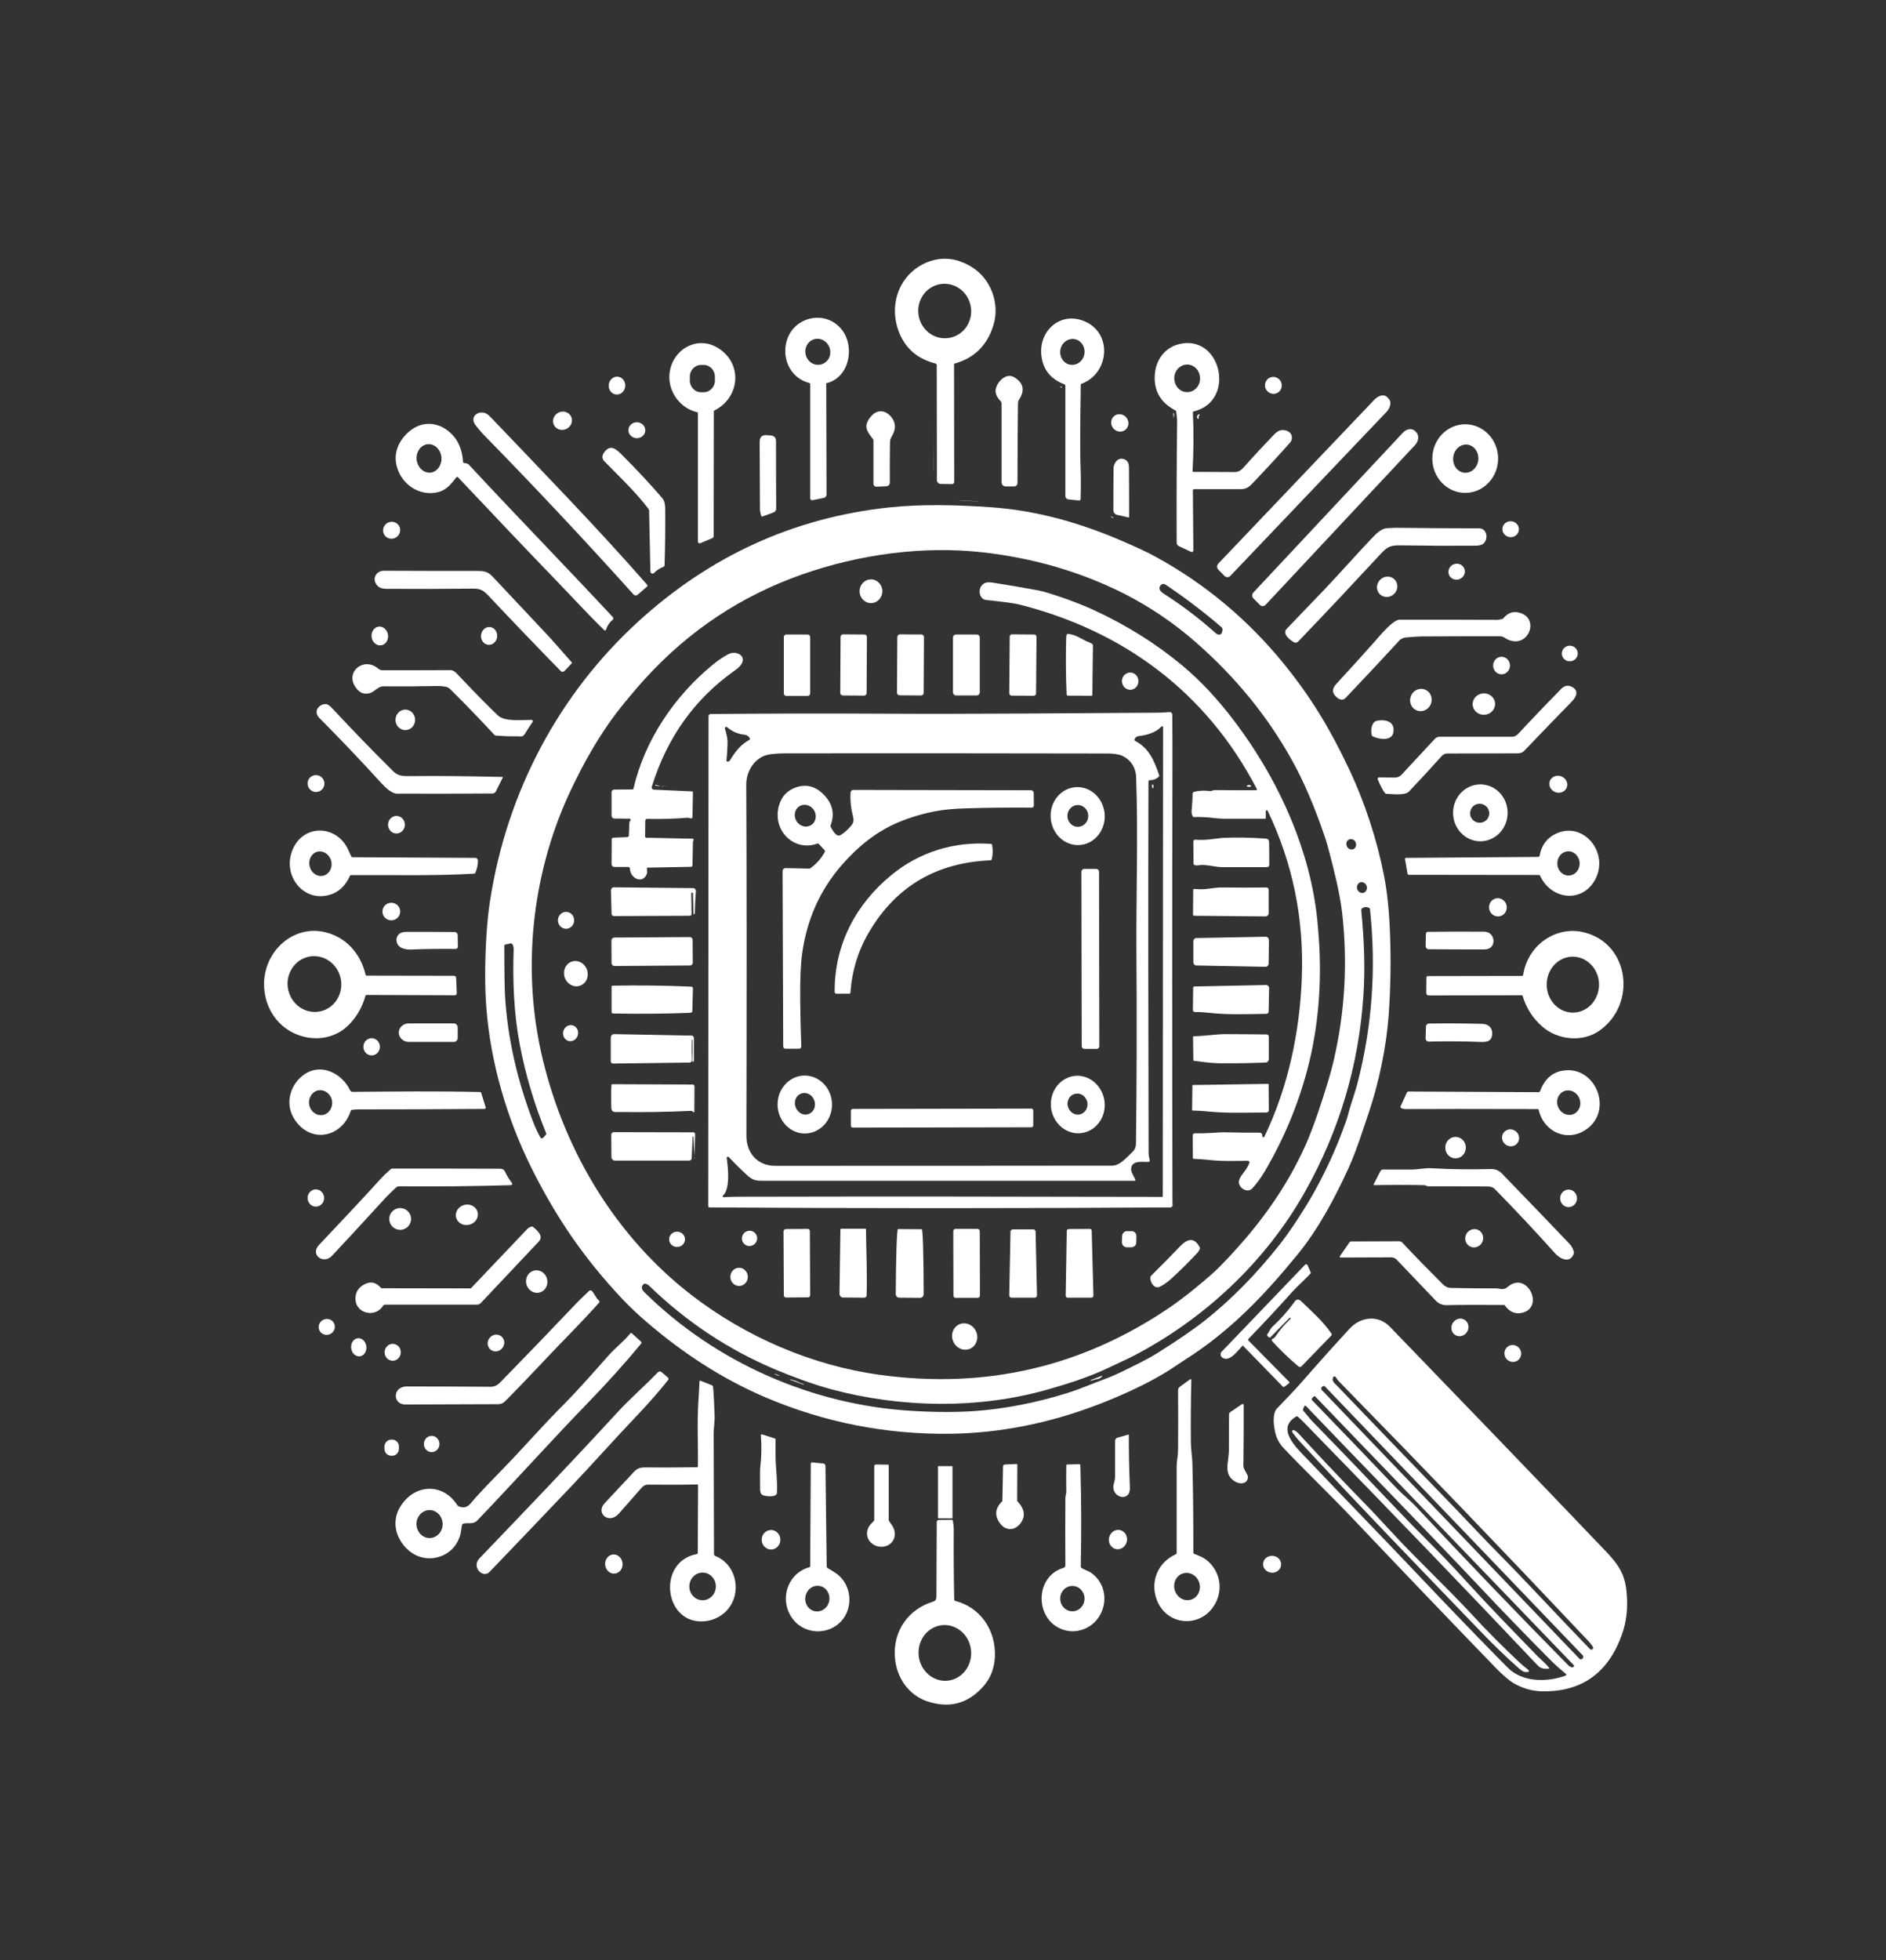 <svg width="616" height="640" viewBox="0 0 616 640" fill="none" xmlns="http://www.w3.org/2000/svg">
<rect x="0" y="0" width="616" height="640" fill="#333333" stroke="none"/>
<path d="M305.502 118.665C299.901 117.232 296.03 114.047 293.891 109.058C289.717 99.45 293.995 88.569 303.769 85.278C308.404 83.738 313.036 84.428 317.669 87.348C323.575 91.117 326.581 99.025 324.543 105.926C322.557 112.614 318.332 116.86 311.915 118.665C311.713 118.718 311.61 118.824 311.61 119.037L311.662 157.308C311.662 157.733 311.356 158.051 310.949 158.051L307.231 157.998C306.571 157.998 306.009 157.414 306.009 156.724L305.96 119.09C305.908 118.931 305.755 118.718 305.502 118.665ZM316.498 105.13C318.383 100.618 316.346 95.363 311.967 93.399C307.589 91.435 302.498 93.452 300.613 97.964C298.728 102.476 300.766 107.731 305.144 109.695C309.575 111.659 314.665 109.588 316.498 105.13Z" fill="white"/>
<path d="M270.013 125.087C269.911 125.087 269.86 125.193 269.86 125.299L269.961 161.447C269.961 161.978 269.606 162.456 269.044 162.562L265.378 163.305C265.023 163.358 264.666 163.146 264.614 162.774C264.614 162.721 264.614 162.668 264.614 162.668V125.459C264.614 125.246 264.513 125.087 264.308 125.034C258.506 123.548 255.399 117.656 256.825 111.764C258.708 103.855 268.485 101.095 274.085 106.668C279.585 112.029 277.801 123.229 270.013 125.087ZM270.266 117.656C271.693 115.904 271.437 113.197 269.707 111.658C267.975 110.118 265.378 110.278 263.954 112.082C262.527 113.834 262.783 116.541 264.513 118.08C266.245 119.62 268.79 119.407 270.266 117.656Z" fill="white"/>
<path d="M353.005 125.565C352.803 138.623 352.751 147.275 352.904 151.628C353.057 155.397 353.057 159.165 352.956 162.881C352.956 163.199 352.699 163.412 352.446 163.412C352.446 163.412 352.446 163.412 352.394 163.412L348.932 163.04C348.373 162.987 347.964 162.509 347.964 161.925V125.99C347.964 125.778 347.811 125.565 347.609 125.459C343.689 123.973 341.294 121.372 340.429 117.763C338.189 108.58 346.286 100.989 354.838 105.182C363.442 109.376 362.068 121.956 353.362 125.247C353.108 125.247 353.057 125.406 353.005 125.565ZM348.678 118.824C350.713 119.673 353.057 118.665 353.922 116.489C354.786 114.312 353.821 111.87 351.835 110.968C349.797 110.119 347.456 111.128 346.591 113.304C345.724 115.48 346.692 117.922 348.678 118.824Z" fill="white"/>
<path d="M227.752 134.588C222.406 133.42 218.281 128.165 218.638 122.433C219.147 114.471 227.293 109.428 234.167 113.409C242.772 118.398 241.754 129.811 233.352 134.004C233.2 134.057 233.149 134.163 233.149 134.323L233.098 174.929C233.098 175.301 232.894 175.619 232.589 175.725L228.923 177.265C228.261 177.53 227.955 177.318 227.955 176.575V134.907C228.006 134.747 227.904 134.641 227.752 134.588ZM233.505 123.016C233.505 120.84 231.825 119.089 229.737 119.142H229.025C226.937 119.142 225.257 120.893 225.308 123.07V124.184C225.308 126.361 226.988 128.112 229.076 128.059H229.788C231.876 128.059 233.556 126.308 233.505 124.131V123.016Z" fill="white"/>
<path d="M389.615 160.067L389.768 179.707C389.768 180.025 389.512 180.238 389.258 180.238C389.206 180.238 389.105 180.238 389.053 180.184L385.081 178.326C384.623 178.114 384.317 177.637 384.317 177.106C384.268 163.836 384.317 150.619 384.47 137.508C384.47 136.818 384.369 135.756 384.165 134.376C384.165 134.217 384.064 134.057 383.911 134.004C379.074 131.456 376.783 127.582 377.192 122.274C377.495 117.603 380.348 113.674 384.726 112.454C398.779 108.526 404.022 130.979 389.869 134.323C389.716 134.376 389.615 134.482 389.615 134.641C389.921 141.011 389.869 147.381 389.512 153.75C389.512 153.909 389.615 154.069 389.817 154.069C394.196 154.069 398.626 154.069 403.056 154.122C404.532 154.122 405.296 153.591 406.264 152.529C409.47 148.92 412.782 145.364 416.14 141.86C416.956 141.011 417.668 140.586 418.432 140.427C419.858 140.215 421.844 140.905 421.945 142.709C421.997 143.4 421.792 143.984 421.438 144.408C418.432 147.805 414.462 152.158 409.472 157.413C408.147 158.846 407.23 159.695 405.195 159.695C400.102 159.695 395.011 159.695 389.921 159.695C389.664 159.855 389.615 159.908 389.615 160.067ZM388.087 128.006C390.428 127.794 392.16 125.671 391.956 123.176C391.751 120.681 389.716 118.823 387.425 119.036C385.081 119.248 383.352 121.371 383.556 123.866C383.758 126.361 385.744 128.219 388.087 128.006Z" fill="white"/>
<path d="M332.79 130.554C332.588 130.819 332.485 131.35 332.485 132.093C332.384 140.586 332.332 149.132 332.332 157.731C332.332 158.315 331.874 158.793 331.314 158.793H328.412C327.7 158.793 327.14 158.209 327.14 157.466V131.828C327.14 131.51 327.037 131.191 326.783 130.926C325.714 129.811 324.797 128.325 325.307 126.679C326.019 124.344 328.717 121.636 331.263 123.176C334.318 124.981 334.828 127.475 332.79 130.554Z" fill="white"/>
<path d="M204.169 126.397C204.448 124.811 203.486 123.298 202.02 123.018C200.554 122.737 199.14 123.796 198.861 125.382C198.581 126.967 199.543 128.48 201.009 128.761C202.475 129.041 203.89 127.983 204.169 126.397Z" fill="white"/>
<path d="M418.616 126.331C418.878 124.831 417.877 123.386 416.384 123.103C414.888 122.82 413.467 123.806 413.205 125.306C412.944 126.806 413.942 128.252 415.438 128.534C416.931 128.818 418.353 127.831 418.616 126.331Z" fill="white"/>
<path d="M346.335 126.201C346.436 126.201 346.539 126.201 346.589 126.201C346.793 126.201 346.845 126.308 346.793 126.467L346.741 126.626C346.741 126.679 346.692 126.679 346.692 126.626C346.488 126.414 346.283 126.201 346.081 126.095C345.877 125.989 345.877 125.936 346.081 126.042C346.13 126.042 346.182 126.095 346.182 126.095C346.234 126.201 346.283 126.201 346.335 126.201Z" fill="white"/>
<path d="M397.914 185.97C397.404 185.439 397.404 184.59 397.914 184.006L448.882 130.501C450.257 129.068 452.087 128.643 453.004 129.599L453.615 130.236C454.532 131.191 454.177 133.102 452.802 134.535L401.834 188.04C401.324 188.571 400.459 188.571 399.949 188.04L397.914 185.97Z" fill="white"/>
<path d="M285.082 143.294C283.047 140.746 281.926 139.048 284.37 136.075C286.408 133.58 289.106 133.74 291.092 136.128C292.62 137.986 292.721 140.109 291.245 142.498C290.735 143.347 290.683 143.931 290.683 144.833C290.634 148.92 290.582 153.167 290.634 157.626C290.634 158.21 290.175 158.687 289.614 158.74L286.255 158.9C285.745 158.9 285.287 158.528 285.287 157.944V157.891V143.772C285.287 143.613 285.186 143.453 285.082 143.294Z" fill="white"/>
<path d="M155.298 138.781C153.261 136.021 156.265 133.791 158.811 135.012C159.219 135.225 159.779 135.702 160.542 136.499C177.65 154.44 195.013 172.222 211.408 190.959C211.509 191.118 211.509 191.331 211.357 191.49L208.302 194.144C207.894 194.516 207.283 194.462 206.876 194.038C190.736 176.097 174.29 158.58 157.589 141.541C156.774 140.586 156.011 139.736 155.298 138.781Z" fill="white"/>
<path d="M184.455 140.239C186.112 139.779 187.128 138.121 186.723 136.534C186.318 134.948 184.646 134.034 182.988 134.494C181.331 134.954 180.315 136.613 180.72 138.199C181.125 139.785 182.797 140.699 184.455 140.239Z" fill="white"/>
<path d="M383.251 135.492C383.199 135.333 383.147 135.174 383.199 134.961C383.199 134.749 383.251 134.749 383.352 134.908C383.605 135.439 383.556 135.97 383.3 136.501V136.554C383.3 136.342 383.3 136.182 383.3 135.97C383.352 135.811 383.352 135.652 383.251 135.492Z" fill="white"/>
<path d="M391.803 135.491C391.498 135.756 391.448 136.075 391.549 136.499C391.601 136.605 391.498 136.712 391.397 136.765C391.345 136.765 391.296 136.765 391.244 136.712C390.938 136.446 390.837 136.128 391.091 135.703C391.296 135.332 391.498 135.225 391.754 135.278C391.907 135.332 391.904 135.385 391.803 135.491Z" fill="white"/>
<path d="M368.289 139.41C368.959 138.023 368.366 136.299 366.961 135.558C365.554 134.818 363.871 135.342 363.199 136.729C362.526 138.116 363.12 139.841 364.527 140.581C365.931 141.321 367.616 140.797 368.289 139.41Z" fill="white"/>
<path d="M304.89 151.788C304.94 146.745 304.94 141.756 304.94 136.713C304.94 142.552 304.94 148.391 304.94 154.229C304.89 153.38 304.89 152.584 304.89 151.788Z" fill="white"/>
<path d="M210.753 140.551C210.796 139.115 209.601 137.911 208.083 137.861C206.566 137.811 205.3 138.935 205.257 140.371C205.214 141.806 206.409 143.01 207.927 143.06C209.444 143.11 210.71 141.986 210.753 140.551Z" fill="white"/>
<path d="M151.53 151.149C152.345 151.255 152.854 151.414 153.058 151.627C168.587 168.347 184.575 184.749 200.155 201.469C200.359 201.734 200.359 202.106 200.155 202.318L200.104 202.372C199.035 203.221 198.322 204.335 197.915 205.61C197.864 205.769 197.66 205.875 197.508 205.822C197.457 205.822 197.406 205.769 197.406 205.769C192.263 200.832 186.153 194.144 182.487 190.375C171.438 178.91 160.492 167.392 149.596 155.82C149.443 155.661 149.239 155.661 149.086 155.82C149.086 155.82 149.086 155.82 149.036 155.873C147.559 157.784 145.98 159.748 143.689 160.491C137.07 162.614 130.044 157.731 129.28 150.512C128.822 146.265 131.469 142.178 134.881 139.949C138.19 137.826 142.06 137.879 145.42 140.002C148.985 142.338 150.919 145.894 151.225 150.777C151.225 150.99 151.327 151.096 151.53 151.149ZM140.787 154.281C142.976 153.909 144.504 151.574 144.147 149.026C143.791 146.478 141.703 144.726 139.463 145.045C137.274 145.416 135.746 147.752 136.103 150.3C136.51 152.847 138.598 154.599 140.787 154.281Z" fill="white"/>
<path d="M489.308 149.718C489.308 155.875 484.521 160.918 478.565 160.918C472.659 160.918 467.822 155.928 467.822 149.718C467.822 143.56 472.608 138.518 478.565 138.518C484.521 138.518 489.308 143.56 489.308 149.718ZM478.309 154.336C480.551 154.548 482.587 152.69 482.84 150.142C483.097 147.594 481.416 145.365 479.177 145.153C476.934 144.94 474.899 146.798 474.645 149.346C474.389 151.894 476.018 154.123 478.309 154.336Z" fill="white"/>
<path d="M409.369 195.366C408.861 194.835 408.861 193.986 409.369 193.455L458.25 141.224C459.472 139.95 461.202 139.737 462.222 140.746L462.577 141.118C463.545 142.126 463.392 143.984 462.222 145.258L413.341 197.489C412.831 198.02 412.018 198.02 411.508 197.489L409.369 195.366Z" fill="white"/>
<path d="M249.034 168.613C248.832 168.666 248.679 168.613 248.627 168.401C248.423 167.711 248.221 166.968 248.221 166.171C248.169 158.899 248.169 151.68 248.117 144.408C248.117 142.763 248.78 142.02 250.204 142.073C251.937 142.179 253.464 141.967 253.464 144.143C253.464 151.256 253.464 158.581 253.516 166.065C253.516 166.596 253.159 167.127 252.7 167.286L249.034 168.613Z" fill="white"/>
<path d="M211.713 166.012C207.538 160.545 202.192 155.502 197.406 150.619C196.54 149.769 196.54 148.708 197.406 147.593C199.188 145.205 200.919 146.319 202.65 148.018C207.895 153.22 212.426 158.103 216.296 162.615C217.059 163.517 217.263 164.738 217.263 166.065C217.314 172.169 217.263 178.327 217.059 184.484C217.059 184.75 216.907 185.015 216.652 185.068C215.481 185.546 214.463 186.183 213.597 187.085C213.342 187.351 212.884 187.351 212.63 187.085C212.528 186.979 212.426 186.767 212.426 186.607L212.019 167.18C212.121 166.808 211.968 166.384 211.713 166.012Z" fill="white"/>
<path d="M367.772 150.248C368.383 150.672 368.738 151.469 368.738 152.583C368.789 157.998 368.789 163.359 368.789 168.773C368.789 168.932 368.688 168.985 368.585 168.932L364.817 168.083C364.157 167.924 363.647 167.287 363.647 166.597C363.647 162.138 363.647 157.626 363.699 152.955C363.748 150.726 365.734 148.815 367.772 150.248Z" fill="white"/>
<path d="M312.783 163.518C315.022 163.412 317.21 163.624 319.453 163.624V163.677L312.783 163.518C312.731 163.571 312.731 163.571 312.783 163.518C312.731 163.571 312.731 163.518 312.783 163.518Z" fill="white"/>
<path d="M366.651 176.681C371.539 178.805 375.206 180.503 377.546 181.83C393.585 190.588 407.689 202.372 419.4 216.81C428.31 227.798 434.472 238.042 440.632 251.1C445.826 262.087 449.798 274.35 452.038 285.867C453.107 291.282 453.768 297.812 454.024 305.403C454.33 314.107 454.177 322.759 453.566 331.412C452.802 341.867 450.358 353.438 447.201 362.834C445.112 368.993 443.128 375.413 440.58 381.094C436.049 391.019 430.653 401.211 423.778 409.6C413.136 422.656 401.782 434.598 387.272 443.783C384.778 445.376 382.181 447.232 379.89 448.56C373.88 452.116 366.803 455.406 358.709 458.539C342.619 464.696 326.529 467.881 310.439 468.093C289.36 468.359 269.197 464.379 250.002 456.202C235.847 450.153 223.067 441.817 211.102 431.521C208.302 429.132 205.807 426.744 203.567 424.407C191.092 411.243 181.927 397.975 173.679 381.519C165.532 365.171 160.237 346.91 158.862 329.129C158.302 322.017 158.353 313.894 158.913 304.819C159.168 301.048 159.524 297.546 160.033 294.254C165.481 258.636 182.538 226.524 208.658 202.744C232.13 181.406 259.269 169.038 290.175 165.694C301.071 164.526 312.477 164.844 323.373 165.588C338.241 166.596 352.547 170.577 366.651 176.681ZM225.715 422.709C243.638 436.564 265.481 445.906 287.527 448.878C322.047 453.601 353.515 446.223 381.977 426.903C384.473 425.203 387.22 423.134 390.226 420.692C394.095 417.507 396.743 415.224 398.118 413.793C410.032 401.743 420.011 388.526 426.834 372.92C427.955 370.265 429.226 366.976 430.552 363.046C432.994 355.881 434.674 350.254 435.591 346.327C439.309 330.296 440.226 314.107 438.341 297.812C437.983 294.732 437.323 291.282 436.458 287.408C434.827 280.507 433.605 275.888 432.792 273.446C429.431 263.521 425.816 255.028 421.792 247.862C413.9 233.743 403.515 221.003 390.581 209.697C383.453 203.434 375.664 198.179 367.262 193.879C352.65 186.501 337.272 182.202 321.182 180.344C301.429 178.114 280.655 180.981 261.916 187.563C242.161 194.516 225.206 205.769 211 221.269C208.76 223.711 206.52 226.312 204.177 229.178C196.285 238.732 190.532 249.136 185.746 259.433C173.526 286.187 170.318 317.291 177.345 346.168C184.778 376.688 201.53 403.973 225.715 422.709ZM380.755 190.907C380.195 190.535 379.685 190.535 379.227 190.96C378.056 192.075 379.074 193.189 380.092 193.826C385.998 197.595 391.549 201.788 396.844 206.513C397.355 206.99 397.761 207.203 398.118 207.203C398.727 207.256 399.136 206.778 399.289 205.823C399.39 205.398 399.237 204.973 398.83 204.655C393.331 199.931 387.272 195.313 380.755 190.907ZM442.261 277.109C442.975 276.631 443.128 275.571 442.67 274.775C442.16 273.979 441.192 273.712 440.428 274.191C439.664 274.667 439.563 275.73 440.021 276.526C440.58 277.322 441.549 277.588 442.261 277.109ZM445.469 291.44C446.285 291.123 446.691 290.06 446.334 289.159C445.979 288.256 445.011 287.78 444.195 288.097C443.382 288.417 442.975 289.477 443.33 290.38C443.688 291.282 444.604 291.76 445.469 291.44ZM210.44 421.859C233.862 445.002 265.531 458.698 297.659 460.608C305.349 461.086 312.068 461.086 317.873 460.715C327.904 460.024 338.088 458.06 348.373 454.876C352.394 453.655 356.824 451.691 361.05 450.153C362.782 449.515 364.463 448.773 366.04 448.028C370.113 446.011 374.237 444.101 378.005 441.766C384.574 437.624 389.817 434.068 393.688 430.991C402.191 424.248 410.286 416.02 417.973 406.307C421.438 401.902 425.407 395.745 427.851 391.603C432.587 383.483 436.507 374.991 439.615 366.126C439.92 365.276 440.275 364.108 440.632 362.675C441.448 359.756 442.67 356.359 443.281 354.022C448.167 335.285 449.542 316.229 447.455 296.804C447.455 296.642 447.354 296.483 447.201 296.43C446.334 296.007 445.57 296.059 444.858 296.591C444.705 296.696 444.604 296.962 444.604 297.175C445.622 307.366 445.876 316.603 445.316 324.882C443.84 347.707 437.476 369.098 426.223 389.109C413.188 412.252 392.974 430.883 370.012 442.775C367.619 443.996 364.716 445.268 362.068 446.543C355.908 449.515 348.831 451.745 342.72 453.496C319.859 460.131 294.401 459.707 271.437 453.55C265.683 452.009 258.555 449.356 253.516 447.232C238.037 440.757 224.188 431.575 211.866 419.63C211.509 419.312 211.102 419.154 210.593 419.1C210.44 419.1 210.237 419.154 210.135 419.312C209.269 420.213 209.626 421.063 210.44 421.859ZM174.137 366.284C174.799 368.035 175.613 369.735 176.479 371.328C176.632 371.645 177.039 371.699 177.294 371.54C177.345 371.486 177.396 371.486 177.446 371.433L178.261 370.478C178.414 370.319 178.414 370.107 178.363 369.948C174.544 360.553 171.642 350.945 169.758 340.966C167.823 330.826 167.416 320.158 167.772 309.859C167.772 309.222 167.62 308.638 167.263 308.162C167.161 308.055 167.009 308.004 166.856 308.004L165.023 308.375C164.819 308.426 164.717 308.533 164.717 308.8C164.717 317.504 164.819 323.077 164.972 325.573C165.838 339.003 168.893 352.591 174.137 366.284Z" fill="white"/>
<path d="M363.341 168.932C363.137 168.932 362.984 168.879 362.883 168.72C362.782 168.561 362.831 168.508 362.984 168.614L363.595 168.932C363.699 168.985 363.699 169.039 363.595 169.092C363.494 169.145 363.393 169.145 363.393 169.039C363.442 168.932 363.393 168.932 363.341 168.932Z" fill="white"/>
<path d="M496.104 172.96C496.195 171.527 495.064 170.282 493.576 170.179C492.09 170.076 490.812 171.154 490.718 172.587C490.627 174.021 491.76 175.266 493.246 175.369C494.734 175.472 496.013 174.394 496.104 172.96Z" fill="white"/>
<path d="M128.374 175.836C129.897 175.554 130.923 174.108 130.667 172.607C130.41 171.106 128.968 170.119 127.445 170.402C125.923 170.684 124.896 172.13 125.153 173.631C125.409 175.132 126.851 176.119 128.374 175.836Z" fill="white"/>
<path d="M458.149 178.062C454.635 178.009 453.462 178.115 451.121 180.663C442.16 190.324 433.147 199.931 423.983 209.486C423.626 209.857 423.118 209.91 422.66 209.698C421.487 209.061 418.636 206.991 420.265 205.292C423.626 201.789 426.987 198.286 430.347 194.782C436.507 188.466 442.719 181.3 448.423 175.355C449.542 174.187 451.222 172.542 453.056 172.435C454.941 172.329 456.468 172.276 457.639 172.329C466.142 172.435 474.594 172.489 483.097 172.489C485.847 172.489 486.253 176.417 484.215 177.691C483.708 178.009 482.843 178.168 481.569 178.168C473.778 178.221 465.989 178.168 458.149 178.062Z" fill="white"/>
<path d="M476.207 189.209C477.674 188.934 478.666 187.565 478.423 186.151C478.179 184.737 476.791 183.814 475.323 184.09C473.857 184.365 472.866 185.734 473.11 187.148C473.354 188.561 474.741 189.484 476.207 189.209Z" fill="white"/>
<path d="M159.422 194.357C157.385 192.234 156.367 192.128 153.567 192.181C144.453 192.287 135.339 192.287 126.225 192.234C124.595 192.234 123.271 191.756 122.61 190.217C121.744 188.2 123.373 186.342 125.257 186.342C135.186 186.395 145.115 186.395 154.992 186.395C157.284 186.395 159.066 186.289 160.746 188.094C166.398 194.145 172.049 200.143 177.701 206.141C180.756 209.326 183.709 212.882 186.713 216.226C186.815 216.332 186.815 216.491 186.713 216.598L184.32 219.092C184.014 219.411 183.505 219.411 183.149 219.092C175.053 210.812 167.11 202.531 159.422 194.357Z" fill="white"/>
<path d="M454.352 194.586C456.049 193.803 456.853 191.82 456.146 190.158C455.438 188.497 453.492 187.785 451.794 188.569C450.096 189.353 449.293 191.335 450 192.997C450.708 194.659 452.654 195.37 454.352 194.586Z" fill="white"/>
<path d="M284.471 196.906C286.524 196.906 288.189 195.171 288.189 193.031C288.189 190.891 286.524 189.156 284.471 189.156C282.419 189.156 280.756 190.891 280.756 193.031C280.756 195.171 282.419 196.906 284.471 196.906Z" fill="white"/>
<path d="M389.921 258.532C391.702 258.107 393.383 257.999 394.96 258.265C395.723 258.373 396.081 257.948 396.793 257.948C401.275 257.999 405.754 257.999 410.133 257.999C410.542 257.999 410.643 257.84 410.438 257.469C393.841 225.621 366.55 205.875 332.995 197.382C331.366 196.958 327.751 196.48 322.151 195.896C319.96 195.684 319.349 192.711 320.623 191.172C321.845 189.686 323.474 190.111 325.206 190.376C329.89 191.119 334.574 191.915 339.207 192.764C340.838 193.083 343.994 194.038 348.626 195.684C351.987 196.905 355.043 198.126 357.741 199.399C368.331 204.336 377.751 210.281 386.101 217.234C392.109 222.224 397.914 228.434 403.566 235.972C416.143 252.692 426.427 273.659 429.685 295.792C430.094 298.501 430.448 302.003 430.754 306.358C431.774 320.688 430.653 335.552 426.935 349.458C423.83 361.029 419.247 371.965 413.188 382.262C411.813 384.596 410.389 386.509 409.014 387.993C407.536 389.481 405.143 388.206 404.685 386.401C404.278 384.65 406.365 382.845 407.129 381.519C407.486 380.935 407.792 380.352 408.046 379.768C408.147 379.502 408.046 379.182 407.792 379.023C407.74 378.972 407.639 378.972 407.536 378.972C403.157 379.023 398.983 379.182 394.501 378.652C392.976 378.493 391.397 378.386 389.869 378.335C389.716 378.335 389.615 378.227 389.615 378.068L389.563 370.795C389.563 370.265 389.817 369.999 390.327 369.999C392.212 369.999 393.893 369.999 395.368 369.894C397.709 369.735 399.39 369.628 400.358 369.682C404.025 369.787 407.639 369.787 411.306 369.787C411.917 369.787 412.375 370.16 412.272 370.795C412.222 371.008 412.375 371.22 412.577 371.274C412.73 371.328 412.934 371.22 412.986 371.062C420.723 354.98 424.542 336.983 425.205 319.042C425.917 299.827 422.201 281.728 414.053 264.742C413.952 264.583 413.799 264.476 413.595 264.583C413.494 264.635 413.393 264.742 413.393 264.901L413.442 266.972C413.442 267.184 413.341 267.289 413.139 267.289C408.758 267.289 404.33 267.289 399.952 267.289C398.83 267.289 397.202 267.184 395.011 266.918C393.331 266.759 391.65 266.706 389.97 266.759C389.768 266.759 389.664 266.706 389.563 266.493C389.258 265.963 389.105 265.272 389.206 264.476C389.411 262.617 389.512 260.813 389.512 259.062C389.615 258.795 389.768 258.585 389.921 258.532Z" fill="white"/>
<path d="M491.191 208.052C491.09 207.945 490.784 207.892 490.378 207.786C490.124 207.733 489.868 207.733 489.513 207.733C481.212 207.733 472.913 207.733 464.614 207.786C463.444 207.786 461.712 207.892 459.319 208.105C457.792 208.264 457.232 208.848 456.264 209.962C453.004 213.519 447.455 219.464 439.615 227.744C438.799 228.647 437.833 228.647 436.764 227.798C435.032 226.418 434.931 224.931 436.458 223.286C440.837 218.561 445.164 213.784 449.441 208.954C450.868 207.308 455.042 202.319 457.129 202.319C467.771 202.319 478.413 202.319 489.055 202.372C489.36 202.372 489.92 202.266 490.632 202.106C490.784 202.053 490.885 202 490.989 201.894C492.618 199.877 494.604 199.346 496.944 200.249C503.208 202.637 498.423 213.041 491.191 208.052Z" fill="white"/>
<path d="M124.607 210.66C126.071 210.366 127.007 208.774 126.699 207.105C126.391 205.435 124.954 204.32 123.491 204.613C122.027 204.907 121.091 206.499 121.399 208.169C121.708 209.838 123.144 210.954 124.607 210.66Z" fill="white"/>
<path d="M162.359 208.083C162.617 206.493 161.657 204.998 160.215 204.744C158.773 204.49 157.395 205.572 157.137 207.162C156.879 208.752 157.839 210.247 159.281 210.501C160.723 210.755 162.101 209.673 162.359 208.083Z" fill="white"/>
<path d="M355.043 209.433C355.755 209.698 356.314 209.964 356.723 210.229C356.876 210.335 356.977 210.495 356.977 210.707L356.772 226.897C356.772 227.056 356.671 227.162 356.519 227.162L348.779 227.109C348.575 227.109 348.373 226.95 348.373 226.684C348.116 220.739 348.067 214.794 348.22 208.796C348.22 208.106 348.269 207.628 348.373 207.257C348.422 207.097 348.525 206.991 348.678 206.991C351.019 206.938 353.821 208.955 355.043 209.433Z" fill="white"/>
<path d="M256.825 207.15H263.801C264.259 207.15 264.614 207.522 264.614 208V226.365C264.614 226.843 264.259 227.215 263.801 227.215H256.825C256.367 227.215 256.01 226.843 256.01 226.365V208C256.01 207.522 256.367 207.15 256.825 207.15Z" fill="white"/>
<path d="M275.359 207.098L282.335 207.151C282.793 207.151 283.148 207.522 283.148 208L283.047 226.26C283.047 226.737 282.69 227.109 282.231 227.109L275.256 227.056C274.798 227.056 274.443 226.684 274.443 226.207L274.544 207.947C274.544 207.469 274.901 207.098 275.359 207.098Z" fill="white"/>
<path d="M293.943 207.098L300.97 207.151C301.429 207.151 301.835 207.575 301.783 208.053L301.682 226.207C301.682 226.684 301.276 227.109 300.817 227.056L293.79 227.003C293.332 227.003 292.925 226.578 292.975 226.1L293.078 207.947C293.127 207.469 293.485 207.098 293.943 207.098Z" fill="white"/>
<path d="M312.221 207.15H319.044C319.554 207.15 320.012 207.628 320.012 208.159V226.047C320.012 226.578 319.554 227.055 319.044 227.055H312.221C311.713 227.055 311.255 226.578 311.255 226.047V208.159C311.255 207.575 311.713 207.15 312.221 207.15Z" fill="white"/>
<path d="M330.551 207.098L337.782 207.151C338.189 207.151 338.546 207.522 338.546 207.947L338.393 226.366C338.393 226.79 338.036 227.162 337.63 227.162L330.398 227.109C329.991 227.109 329.636 226.737 329.636 226.313L329.789 207.894C329.789 207.416 330.095 207.098 330.551 207.098Z" fill="white"/>
<path d="M512.803 215.905C514.237 215.858 515.363 214.68 515.321 213.273C515.279 211.867 514.082 210.765 512.65 210.812C511.216 210.859 510.087 212.037 510.129 213.443C510.174 214.85 511.369 215.952 512.803 215.905Z" fill="white"/>
<path d="M213.189 257.788L226.02 258.372C226.224 258.372 226.326 258.477 226.326 258.69L226.173 266.759C226.173 266.917 226.071 267.076 225.919 267.13C225.664 267.235 225.409 267.184 225.104 267.076C224.9 266.971 224.747 266.971 224.544 266.971C220.165 267.342 215.837 267.447 211.458 267.342C211 267.342 210.745 267.555 210.745 268.031L210.695 273.128C210.695 273.34 210.847 273.499 211.051 273.499L226.224 273.817C226.479 273.817 226.58 273.924 226.53 274.19C226.479 274.403 226.428 274.613 226.326 274.774V274.825L226.173 282.523C226.173 282.789 225.97 282.948 225.766 283.002L211.56 283.266C211.357 283.266 211.255 283.373 211.306 283.586L211.357 284.807C211.357 285.017 211.306 285.178 211.255 285.337C209.829 288.839 205.807 286.663 205.756 283.637C205.756 283.319 205.501 283.053 205.196 283.053H200.664C200.155 283.053 199.748 282.628 199.748 282.098L199.799 273.978C199.799 273.712 200.002 273.499 200.257 273.499L204.89 273.287C205.196 273.287 205.399 273.02 205.399 272.757L205.552 268.668C205.552 268.51 205.603 268.297 205.705 268.192L205.908 267.819C206.01 267.66 205.959 267.447 205.807 267.342C205.756 267.289 205.705 267.289 205.654 267.289L200.664 267.235C200.155 267.235 199.748 266.81 199.748 266.226V258.636C199.748 258.16 200.104 257.788 200.562 257.788L206.519 257.735C206.723 257.735 206.876 257.576 206.927 257.415C210.542 241.598 220.42 227.213 232.538 217.234C234.32 215.748 236.051 214.58 237.782 213.625C240.583 212.085 244.706 214.421 241.397 217.765C241.092 218.083 240.583 218.508 239.87 218.986C226.835 228.222 217.823 240.855 212.884 256.885C212.782 257.205 212.935 257.576 213.291 257.681C213.088 257.735 213.139 257.735 213.189 257.788Z" fill="white"/>
<path d="M490.427 220.155C491.947 220.155 493.177 218.871 493.177 217.288C493.177 215.705 491.947 214.422 490.427 214.422C488.909 214.422 487.68 215.705 487.68 217.288C487.68 218.871 488.909 220.155 490.427 220.155Z" fill="white"/>
<path d="M145.471 224.189C144.606 224.03 143.74 223.977 142.824 223.977C136.917 224.083 131.011 224.136 125.105 224.083C123.628 224.083 122.304 225.728 121.184 226.153C119.504 226.79 118.078 226.471 116.958 225.357C111.765 219.996 118.638 214.05 123.526 218.297C123.832 218.562 124.443 218.828 124.85 218.828C132.284 218.828 139.718 218.828 147.101 218.775C147.813 218.775 148.526 219.146 149.239 219.943C155.451 226.525 159.931 231.036 162.63 233.584C164.921 235.707 170.573 235.017 173.577 235.017C173.831 235.017 174.035 235.23 174.035 235.495C174.035 235.601 173.984 235.707 173.933 235.761C173.068 236.981 172.253 238.202 171.54 239.423C170.777 240.75 170.217 240.378 168.994 240.378C166.652 240.431 164.31 240.325 161.968 240.166C161.815 240.166 161.663 240.06 161.51 239.954C156.825 234.911 152.09 229.975 147.253 225.197C146.744 224.614 146.133 224.295 145.471 224.189Z" fill="white"/>
<path d="M369.147 225.197C370.637 225.197 371.845 223.937 371.845 222.384C371.845 220.83 370.637 219.57 369.147 219.57C367.656 219.57 366.446 220.83 366.446 222.384C366.446 223.937 367.656 225.197 369.147 225.197Z" fill="white"/>
<path d="M452.445 259.011C451.427 257.789 450.611 255.878 450 254.445C449.899 254.232 450 253.967 450.205 253.861C450.257 253.808 450.306 253.808 450.409 253.808L455.601 253.861C456.417 253.861 457.232 253.542 457.792 252.905L468.636 241.228C469.045 240.75 469.656 240.538 470.267 240.538C477.649 240.538 485.184 240.538 492.77 240.538C494.503 240.538 494.909 240.591 496.181 239.264C500.714 234.38 505.295 229.603 509.93 224.879C510.896 223.923 511.916 223.658 513.034 224.083C515.836 225.197 515.02 227.374 513.34 229.072C508.097 234.433 503.003 239.741 497.965 244.996C497.403 245.633 496.59 245.952 495.774 245.952L472.709 246.005C471.996 246.005 471.334 246.323 470.875 246.854C467.413 250.729 463.85 254.551 460.184 258.427C458.861 259.807 454.736 259.223 452.903 259.169C452.698 259.223 452.546 259.116 452.445 259.011Z" fill="white"/>
<path d="M466.095 231.475C467.697 230.283 468.096 228.002 466.985 226.379C465.876 224.756 463.676 224.406 462.074 225.598C460.47 226.789 460.071 229.071 461.182 230.694C462.293 232.317 464.491 232.666 466.095 231.475Z" fill="white"/>
<path d="M484.802 233.363C486.822 233.275 488.399 231.636 488.323 229.703C488.244 227.77 486.541 226.275 484.519 226.363C482.496 226.452 480.919 228.09 480.997 230.023C481.074 231.956 482.779 233.452 484.802 233.363Z" fill="white"/>
<path d="M128.465 251.844C130.247 253.596 132.182 253.384 134.626 253.384C142.263 253.278 152.09 253.384 164.004 253.649C164.208 253.649 164.259 253.755 164.157 253.968L161.968 258.374C161.764 258.799 161.306 259.063 160.848 259.063C150.512 259.116 140.125 259.17 129.687 259.116C127.854 259.116 125.512 256.782 124.493 255.613C117.925 248.394 111.153 241.281 104.28 234.381C102.294 232.364 104.025 229.869 106.418 229.869C106.978 229.869 107.691 230.347 108.608 231.355C115.074 238.309 121.693 245.103 128.465 251.844Z" fill="white"/>
<path d="M132.386 238.362C134.157 238.362 135.593 236.865 135.593 235.018C135.593 233.171 134.157 231.674 132.386 231.674C130.614 231.674 129.178 233.171 129.178 235.018C129.178 236.865 130.614 238.362 132.386 238.362Z" fill="white"/>
<path d="M382.893 233.425C382.945 238.574 382.945 243.776 382.945 249.084C382.842 296.485 382.842 343.886 382.945 391.287C382.945 391.975 382.945 392.667 382.994 393.25C383.046 393.888 382.741 394.205 382.129 394.205C332.029 394.525 281.877 394.525 231.774 394.205C231.519 394.205 231.316 393.993 231.316 393.729L231.418 233.903C231.418 233.372 231.672 233.16 232.13 233.107C250.919 232.948 269.655 232.894 288.443 233.001C318.127 233.16 347.863 232.841 377.546 232.682C378.872 232.682 380.348 232.629 381.977 232.47C382.435 232.417 382.842 232.788 382.893 233.266C382.893 233.372 382.893 233.372 382.893 233.425ZM370.827 385.076C370.876 385.181 370.827 385.342 370.724 385.447C370.674 385.447 370.674 385.501 370.623 385.501C330.398 385.501 290.276 385.501 250.256 385.501C247.253 385.501 246.183 385.606 244.096 383.75C241.957 381.784 239.972 379.82 238.037 377.752C237.884 377.591 237.629 377.591 237.477 377.752C237.375 377.857 237.324 378.016 237.375 378.123C237.782 381.149 238.597 388.102 236.102 390.383C236 390.491 236 390.649 236.102 390.757C236.153 390.808 236.204 390.862 236.305 390.862C237.935 390.757 239.564 390.703 241.295 390.703C287.374 390.595 333.453 390.649 379.584 390.757C379.737 390.757 379.786 390.703 379.786 390.491L379.89 237.353C379.89 237.141 379.786 237.035 379.584 237.141C379.38 237.194 379.227 237.3 379.074 237.459C377.497 239.158 374.338 240.06 372.202 240.273C371.386 240.326 370.827 240.697 370.571 241.387C370.522 241.547 370.571 241.759 370.724 241.865C375.358 244.307 376.987 248.341 378.616 253.118C378.667 253.277 378.616 253.384 378.515 253.543C377.699 254.339 376.733 254.71 375.612 254.71C375.255 254.71 375.102 254.87 375.102 255.241C375.001 295.955 375.053 336.295 375.154 376.211C375.154 377.061 375.307 377.911 375.511 378.761C375.56 379.024 375.459 379.291 375.206 379.344C375.154 379.344 375.154 379.344 375.102 379.344C373.372 379.449 370.063 378.707 369.501 381.149C369.147 382.37 370.216 383.801 370.827 385.076ZM237.273 248.394C237.273 248.447 237.273 248.5 237.324 248.5C237.731 248.819 238.189 248.606 238.444 248.182C240.43 244.944 242.059 243.086 244.758 241.547C244.911 241.44 244.961 241.281 244.91 241.122C244.554 240.326 243.943 239.954 243.027 239.848C240.939 239.636 239.106 238.786 237.477 237.406C237.273 237.247 237.019 237.3 236.866 237.459C236.764 237.566 236.764 237.725 236.764 237.831C237.171 239.37 237.68 240.856 237.629 242.502C237.579 244.36 237.477 246.324 237.273 248.394ZM249.492 246.802C245.929 248.341 243.688 252.216 243.739 256.303C243.892 284.914 243.892 323.078 243.79 370.85C243.79 376.582 247.558 380.617 253.107 380.617C289.818 380.617 326.529 380.617 363.189 380.565C365.837 380.565 367.974 377.857 369.807 376.16C370.623 375.415 371.029 374.514 371.029 373.346C371.285 353.015 371.335 332.739 371.182 312.408C371.029 292.875 371.793 273.235 371.081 253.702C370.98 250.57 369.248 248.022 366.55 246.749C365.48 246.271 363.851 246.005 361.661 246.005C326.529 245.952 291.398 245.899 256.214 245.952C253.006 246.005 250.766 246.271 249.492 246.802Z" fill="white"/>
<path d="M448.014 240.007C447.66 238.308 447.913 235.654 449.848 235.282C452.445 234.805 455.754 235.495 455.093 239.157C454.532 242.13 450.104 241.334 448.32 240.378C448.167 240.325 448.066 240.166 448.014 240.007Z" fill="white"/>
<path d="M105.945 256.053C106.07 254.534 104.945 253.193 103.432 253.058C101.919 252.923 100.591 254.044 100.466 255.563C100.341 257.082 101.467 258.424 102.979 258.557C104.492 258.692 105.82 257.571 105.945 256.053Z" fill="white"/>
<path d="M511.834 256.775C512.184 255.296 511.186 253.765 509.602 253.357C508.02 252.948 506.453 253.817 506.101 255.297C505.748 256.775 506.749 258.306 508.331 258.716C509.915 259.123 511.482 258.255 511.834 256.775Z" fill="white"/>
<path d="M492.413 265.38C492.413 270.528 488.392 274.668 483.503 274.668C478.565 274.668 474.593 270.474 474.593 265.38C474.593 260.229 478.615 256.09 483.503 256.09C488.441 256.09 492.413 260.229 492.413 265.38ZM486.406 265.485C486.406 263.788 484.979 262.408 483.25 262.408C481.517 262.408 480.142 263.839 480.142 265.539C480.142 267.236 481.569 268.616 483.299 268.616C485.031 268.616 486.458 267.236 486.406 265.485Z" fill="white"/>
<path d="M376.682 256.568C376.783 256.78 376.783 256.993 376.682 257.205C376.529 257.469 376.428 257.469 376.376 257.151L376.223 256.46C376.172 256.301 376.275 256.196 376.376 256.143C376.428 256.143 376.529 256.143 376.581 256.196C376.733 256.301 376.783 256.46 376.682 256.568Z" fill="white"/>
<path d="M407.23 256.726C407.129 256.672 407.129 256.619 407.23 256.567C407.689 256.194 408.147 256.142 408.556 256.514C408.709 256.619 408.657 256.726 408.504 256.78C408.098 256.99 407.639 256.939 407.23 256.726Z" fill="white"/>
<path d="M214.157 256.248L215.634 256.619C215.074 256.673 214.565 256.619 214.005 256.461C213.954 256.461 213.903 256.356 213.954 256.302C214.005 256.248 214.106 256.248 214.157 256.248Z" fill="white"/>
<path d="M216.448 256.78C216.296 256.832 216.143 256.832 216.041 256.78C216.499 256.673 216.957 256.619 217.365 256.619V256.673H216.906C216.754 256.673 216.601 256.727 216.448 256.78Z" fill="white"/>
<path d="M269.35 277.588L267.415 275.517C267.314 275.358 267.162 275.358 266.957 275.412C259.523 278.172 252.343 271.377 254.329 263.362C255.145 260.124 257.079 258.001 260.186 256.993C263.801 255.877 266.703 256.939 269.249 259.645C271.999 262.566 272.659 265.856 271.284 269.465C271.235 269.624 271.235 269.836 271.336 269.998C271.846 270.899 273.117 273.5 274.596 272.599C275.815 271.854 276.936 270.845 277.954 269.624C278.922 268.51 278.922 267.66 278.516 266.122C277.905 263.787 277.648 261.345 277.801 258.849C277.853 258.214 278.159 257.894 278.77 257.894L336.762 258.001C337.221 258.001 337.63 258.373 337.63 258.903L337.679 262.991C337.679 263.362 337.373 263.68 337.019 263.68C329.991 263.626 322.964 263.68 315.939 263.892C311.713 264 308.352 264.317 305.807 264.796C301.579 265.592 297.506 266.759 293.586 268.405C286.255 271.429 280.093 276.472 274.798 282.577C267.773 290.698 263.495 300.305 261.968 311.505C261.509 314.956 261.305 319.787 261.356 325.944C261.408 331.251 261.509 336.453 261.714 341.603C261.714 342.026 261.408 342.4 260.999 342.4C260.999 342.4 260.999 342.4 260.95 342.4H256.672C256.061 342.4 255.805 342.08 255.805 341.496L255.603 284.595C255.603 283.799 255.958 283.374 256.773 283.425L264.259 283.586C264.412 283.586 264.565 283.532 264.666 283.479C266.652 282.045 268.231 280.294 269.401 278.118C269.502 277.905 269.451 277.747 269.35 277.588ZM265.481 268.935C266.804 267.609 266.753 265.326 265.378 263.892C264.003 262.458 261.867 262.353 260.541 263.68C259.218 265.008 259.269 267.289 260.644 268.723C262.017 270.156 264.156 270.261 265.481 268.935Z" fill="white"/>
<path d="M353.158 275.835C348.321 276.473 343.891 272.809 343.23 267.607C342.567 262.405 345.98 257.682 350.817 257.045C355.654 256.407 360.084 260.071 360.744 265.273C361.407 270.421 357.995 275.2 353.158 275.835ZM355.449 266.389C355.449 264.423 353.922 262.83 352.039 262.83C350.154 262.83 348.626 264.423 348.626 266.389C348.626 268.352 350.154 269.945 352.039 269.945C353.922 269.945 355.449 268.352 355.449 266.389Z" fill="white"/>
<path d="M129.484 272.121C131.002 272.121 132.233 270.838 132.233 269.253C132.233 267.671 131.002 266.389 129.484 266.389C127.965 266.389 126.734 267.671 126.734 269.253C126.734 270.838 127.965 272.121 129.484 272.121Z" fill="white"/>
<path d="M114.311 285.921C112.783 289.372 110.39 291.494 107.132 292.29C98.578 294.308 92.111 285.391 95.625 277.268C99.24 268.882 110.085 269.307 113.751 277.481C114.056 278.223 114.413 278.968 114.769 279.657C114.82 279.818 114.973 279.869 115.125 279.869L155.247 280.082C155.706 280.082 156.113 280.507 156.113 280.986C156.113 282.365 155.807 283.691 155.247 284.966C155.197 285.125 155.044 285.23 154.891 285.23C141.5 286.026 128.058 285.604 114.667 285.709C114.514 285.655 114.413 285.763 114.311 285.921ZM106.011 285.762C107.895 285.018 108.812 282.737 108.048 280.666C107.284 278.597 105.197 277.481 103.313 278.172C101.429 278.915 100.512 281.198 101.276 283.266C101.989 285.391 104.127 286.505 106.011 285.762Z" fill="white"/>
<path d="M503.055 285.976C502.954 285.763 502.801 285.656 502.597 285.656L460.132 285.604C459.93 285.604 459.726 285.443 459.726 285.231L458.91 280.561C458.861 280.241 458.962 280.083 459.267 280.083L502.343 279.765C502.649 279.765 502.851 279.553 502.902 279.286C503.513 275.677 505.652 273.13 508.961 271.855C517.566 268.565 525.51 278.49 521.079 287.035C516.955 294.946 506.67 293.83 503.055 285.976ZM512.983 285.763C514.969 285.392 516.242 283.321 515.885 281.199C515.479 279.02 513.594 277.589 511.61 278.011C509.624 278.385 508.35 280.454 508.708 282.579C509.062 284.755 510.999 286.188 512.983 285.763Z" fill="white"/>
<path d="M391.702 282.471C391.039 282.578 390.532 282.578 390.123 282.419C389.921 282.366 389.817 282.153 389.817 281.941L389.768 274.775C389.768 274.404 390.022 274.138 390.379 274.138H390.428C391.904 274.243 393.383 274.243 394.807 274.084C397.507 273.767 398.983 273.608 399.136 273.554C403.514 273.342 408.25 273.447 413.393 273.767C414.105 273.82 414.462 274.192 414.511 274.88C414.563 277.427 414.563 279.87 414.563 282.312C414.563 282.842 414.309 283.108 413.747 283.108C408.962 283.108 404.175 283.108 399.39 283.108C398.32 283.108 397.049 282.949 395.571 282.683C393.841 282.419 392.567 282.312 391.702 282.471Z" fill="white"/>
<path d="M284.013 304.021C280.245 310.339 278.311 316.816 277.752 324.086C277.752 324.299 277.599 324.406 277.395 324.406H273.221C272.812 324.406 272.61 324.194 272.61 323.769C272.558 308.268 279.585 295.212 291.04 285.763C300.357 278.065 311.713 274.668 323.678 275.518C323.88 275.518 323.984 275.623 324.033 275.836C324.339 277.377 324.29 278.969 323.932 280.508C323.88 280.72 323.728 280.879 323.474 280.879C305.908 281.621 292.772 289.319 284.013 304.021Z" fill="white"/>
<path d="M354.074 283.691H358.098C358.556 283.691 358.963 284.063 358.963 284.595L359.064 341.55C359.064 342.026 358.709 342.451 358.199 342.451H354.178C353.72 342.451 353.311 342.08 353.311 341.55L353.21 284.595C353.21 284.116 353.616 283.691 354.074 283.691Z" fill="white"/>
<path d="M225.919 291.44C225.817 291.548 225.766 291.707 225.766 291.919C225.817 294.149 225.868 296.325 225.868 298.447C225.868 298.767 225.613 298.98 225.359 298.98L200.512 299.085C200.104 299.085 199.748 298.713 199.748 298.288L199.544 290.752C199.544 290.168 199.952 289.689 200.512 289.689H200.563L226.428 289.956C226.886 289.956 227.294 290.381 227.294 290.857V290.911C227.09 293.299 226.988 295.634 226.937 298.076C226.937 298.235 226.886 298.342 226.835 298.396C226.785 298.447 226.734 298.447 226.683 298.501C226.632 298.501 226.53 298.447 226.53 298.396C226.53 298.396 226.53 298.396 226.53 298.342L226.326 291.548C226.123 291.389 226.072 291.336 225.919 291.44Z" fill="white"/>
<path d="M390.022 290.22C391.754 290.382 393.383 290.382 395.011 290.115C396.743 289.849 398.015 289.744 398.88 289.744C403.82 289.798 408.758 289.798 413.646 289.744C414.053 289.744 414.359 290.062 414.359 290.487V298.131C414.359 298.714 413.9 299.193 413.341 299.193L390.073 298.981C389.768 298.981 389.664 298.819 389.664 298.502L389.716 290.487C389.716 290.382 389.817 290.22 390.022 290.22Z" fill="white"/>
<path d="M492.009 297.136C492.482 295.572 491.627 293.895 490.097 293.391C488.569 292.889 486.946 293.752 486.472 295.316C485.999 296.883 486.854 298.559 488.384 299.061C489.912 299.563 491.536 298.703 492.009 297.136Z" fill="white"/>
<path d="M127.854 300.47C129.456 300.445 130.736 299.142 130.712 297.557C130.688 295.975 129.37 294.713 127.767 294.739C126.164 294.767 124.884 296.07 124.908 297.652C124.932 299.237 126.251 300.499 127.854 300.47Z" fill="white"/>
<path d="M184.88 303.224C186.342 303.224 187.528 301.991 187.528 300.465C187.528 298.942 186.342 297.705 184.88 297.705C183.418 297.705 182.233 298.942 182.233 300.465C182.233 301.991 183.418 303.224 184.88 303.224Z" fill="white"/>
<path d="M119.759 318.514L148.221 318.567C148.73 318.567 148.984 318.831 148.984 319.363L149.188 324.194C149.188 324.67 148.984 324.937 148.526 324.937L119.606 324.829C119.504 324.829 119.453 324.883 119.402 324.99C118.333 328.864 116.449 332.156 113.649 334.862C106.826 341.392 95.624 339.746 90.023 332.527C87.834 329.714 86.612 326.475 86.306 322.866C85.339 311.561 95.064 301.845 105.96 304.288C112.834 305.826 117.722 311.136 119.402 318.196C119.402 318.409 119.555 318.514 119.759 318.514ZM110.492 325.574C112.732 321.168 111.052 315.646 106.775 313.258C102.447 310.869 97.152 312.515 94.911 316.975C92.671 321.381 94.351 326.9 98.628 329.289C102.956 331.677 108.251 330.031 110.492 325.574Z" fill="white"/>
<path d="M497.097 324.936L466.701 324.987C466.142 324.987 465.836 324.723 465.836 324.086L465.886 319.096C465.886 318.884 466.038 318.725 466.295 318.671L496.996 318.617C497.302 318.617 497.454 318.459 497.506 318.192C499.034 308.375 508.503 301.952 517.77 304.499C532.332 308.426 534.52 327.908 522.454 336.453C516.955 340.383 508.809 339.584 503.767 335.181C500.663 332.472 498.472 329.129 497.302 325.094C497.302 324.987 497.201 324.936 497.097 324.936ZM514.409 330.562C519.093 330.189 522.607 325.785 522.25 320.742C521.843 315.699 517.718 311.984 513.034 312.356C508.35 312.727 504.837 317.133 505.194 322.176C505.6 327.216 509.725 330.985 514.409 330.562Z" fill="white"/>
<path d="M484.878 304.182C488.493 304.233 489.055 309.968 484.878 309.968C478.768 309.968 472.709 309.968 466.65 309.914C466.09 309.914 465.632 309.435 465.632 308.851L465.733 304.817C465.733 304.499 465.989 304.233 466.295 304.233C472.455 304.128 478.666 304.128 484.878 304.182Z" fill="white"/>
<path d="M131.214 309.488C129.331 308.692 128.872 306.091 130.502 304.816C131.011 304.445 131.825 304.232 132.895 304.232C138.139 304.232 143.333 304.232 148.475 304.286C149.035 304.286 149.493 304.765 149.493 305.349L149.544 309.117C149.544 309.488 149.239 309.806 148.882 309.806C148.882 309.806 148.882 309.806 148.831 309.806C143.791 309.754 138.801 309.806 133.913 310.018C132.997 310.018 132.131 309.859 131.214 309.488Z" fill="white"/>
<path d="M200.613 306.092L225.308 305.934C225.817 305.934 226.225 306.359 226.225 306.888L226.275 314.266C226.275 314.799 225.868 315.221 225.359 315.221L200.664 315.383C200.155 315.383 199.748 314.958 199.748 314.425L199.697 307.047C199.697 306.571 200.104 306.146 200.613 306.092Z" fill="white"/>
<path d="M389.768 314.108V307.314C389.768 306.73 390.226 306.251 390.785 306.251L413.393 305.826C413.952 305.826 414.41 306.305 414.462 306.889C414.462 306.889 414.462 306.889 414.462 306.942L414.359 314.587C414.359 315.17 413.9 315.646 413.289 315.646L390.785 315.221C390.226 315.221 389.768 314.745 389.768 314.108Z" fill="white"/>
<path d="M190.31 321.379C192.069 320.165 192.5 317.616 191.274 315.685C190.048 313.755 187.629 313.172 185.87 314.385C184.111 315.598 183.679 318.148 184.905 320.081C186.132 322.011 188.551 322.592 190.31 321.379Z" fill="white"/>
<path d="M225.919 330.509C225.613 330.614 225.409 330.668 225.257 330.668C217.314 330.988 208.963 331.039 200.257 330.88C199.951 330.88 199.748 330.722 199.748 330.35V322.176C199.748 321.964 199.849 321.805 200.104 321.805C208.709 321.644 217.263 321.751 225.817 322.123C226.122 322.123 226.326 322.389 226.326 322.706L226.122 330.192C226.122 330.297 226.071 330.455 225.919 330.509Z" fill="white"/>
<path d="M390.275 330.403C389.921 330.403 389.615 330.083 389.615 329.712L389.716 322.547C389.716 322.227 389.869 322.068 390.174 322.068L413.545 321.592C414.053 321.592 414.511 322.014 414.511 322.547V322.6L414.359 330.242C414.359 330.667 414.053 330.987 413.646 330.987C407.383 331.092 401.07 331.358 394.96 330.667C393.484 330.508 391.956 330.403 390.275 330.403Z" fill="white"/>
<path d="M149.494 338.842C149.494 339.587 148.934 340.171 148.221 340.171H133.557C131.724 340.171 130.247 338.791 130.247 337.145C130.247 335.445 131.724 334.119 133.557 334.119H148.221C148.934 334.119 149.494 334.703 149.494 335.445V338.842Z" fill="white"/>
<path d="M484.215 334.276C485.896 334.33 487.374 335.339 487.374 337.302C487.374 340.011 485.642 340.274 483.454 340.169C477.903 339.957 472.354 339.903 466.65 340.062C466.09 340.062 465.632 339.637 465.632 339.053V339.002L465.733 335.231C465.733 334.647 466.191 334.171 466.753 334.171C472.659 334.064 478.462 334.118 484.215 334.276Z" fill="white"/>
<path d="M188.486 338.57C189.182 337.295 188.797 335.697 187.624 335.001C186.452 334.305 184.936 334.771 184.24 336.043C183.543 337.318 183.929 338.915 185.101 339.611C186.274 340.308 187.789 339.842 188.486 338.57Z" fill="white"/>
<path d="M226.122 339.321L226.021 339.48C226.021 339.533 225.969 339.533 225.969 339.587C225.868 341.709 225.919 343.885 226.021 346.01C226.072 346.486 225.715 346.858 225.257 346.911H225.206L200.206 347.229C199.799 347.229 199.493 346.911 199.493 346.54V338.896C199.493 338.046 199.901 337.621 200.715 337.621L225.919 338.1C226.326 338.1 226.632 338.471 226.632 338.896V346.381C226.632 346.486 226.53 346.594 226.428 346.645C226.275 346.645 226.173 346.645 226.173 346.54C226.224 344.205 226.173 341.814 226.173 339.48C226.173 339.426 226.122 339.375 226.072 339.375C226.224 339.267 226.173 339.267 226.122 339.321Z" fill="white"/>
<path d="M390.837 346.433C390.48 346.381 390.226 346.328 389.97 346.328C389.817 346.328 389.768 346.22 389.768 346.061L389.664 338.579C389.664 338.366 389.768 338.312 389.921 338.312C393.484 338.259 397.202 337.621 400.407 337.621C404.788 337.621 409.216 337.675 413.748 337.729C414.105 337.729 414.41 338.046 414.41 338.417V345.798C414.41 346.381 413.952 346.858 413.393 346.911C408.911 347.07 404.431 347.178 399.848 347.124C396.844 347.229 393.432 346.806 390.837 346.433Z" fill="white"/>
<path d="M121.387 344.576C122.878 344.576 124.086 343.317 124.086 341.763C124.086 340.209 122.878 338.949 121.387 338.949C119.897 338.949 118.689 340.209 118.689 341.763C118.689 343.317 119.897 344.576 121.387 344.576Z" fill="white"/>
<path d="M114.565 362.675C111.561 371.753 100.92 373.45 95.93 365.01C92.977 360.02 94.911 353.81 99.443 350.733C104.942 347.016 111.663 350.361 114.361 355.988C114.514 356.252 114.769 356.464 115.074 356.464C128.974 356.36 142.874 356.198 156.774 356.518C156.978 356.518 157.131 356.623 157.182 356.836L158.607 361.454C158.709 361.72 158.556 361.986 158.302 362.038C158.251 362.038 158.2 362.038 158.149 362.038C144.3 362.145 130.451 362.196 116.652 362.196C116.398 362.196 115.787 362.25 114.921 362.358C114.718 362.409 114.616 362.516 114.565 362.675ZM105.909 363.896C107.895 363.205 108.964 360.978 108.302 358.799C107.64 356.677 105.502 355.456 103.516 356.093C101.53 356.784 100.461 359.012 101.123 361.188C101.785 363.366 103.923 364.534 105.909 363.896Z" fill="white"/>
<path d="M502.24 362.091C482.281 362.037 467.923 362.037 459.166 362.091C458.555 362.091 457.994 361.983 457.587 361.72C457.434 361.612 457.333 361.4 457.434 361.241L459.521 356.676C459.625 356.464 459.827 356.359 460.031 356.359L502.545 356.572C502.75 356.572 502.954 356.464 503.003 356.252C504.43 352.483 506.771 350.253 510.083 349.616C521.131 347.386 527.444 362.887 517.617 369.044C511.61 372.812 504.226 369.469 502.597 362.462C502.545 362.196 502.444 362.091 502.24 362.091ZM514.969 363.046C516.496 361.612 516.6 359.119 515.121 357.419C513.697 355.722 511.305 355.509 509.777 356.943C508.249 358.376 508.146 360.87 509.624 362.57C511.048 364.267 513.441 364.479 514.969 363.046Z" fill="white"/>
<path d="M262.579 370.054C257.69 369.895 253.822 365.489 253.974 360.287C254.127 355.085 258.249 350.946 263.138 351.158C268.027 351.317 271.895 355.723 271.742 360.925C271.589 366.127 267.516 370.215 262.579 370.054ZM264.971 363.208C266.398 362.092 266.6 359.916 265.481 358.324C264.36 356.731 262.273 356.36 260.846 357.474C259.422 358.59 259.218 360.766 260.339 362.358C261.458 364.004 263.545 364.376 264.971 363.208Z" fill="white"/>
<path d="M354.178 369.735C349.491 370.957 344.706 367.823 343.484 362.782C342.314 357.739 345.165 352.696 349.849 351.475C354.533 350.254 359.32 353.387 360.542 358.428C361.764 363.471 358.911 368.568 354.178 369.735ZM353.821 363.312C355.296 362.25 355.654 360.128 354.584 358.535C353.567 356.943 351.529 356.572 350.053 357.581C348.577 358.64 348.22 360.765 349.289 362.358C350.359 363.95 352.394 364.375 353.821 363.312Z" fill="white"/>
<path d="M389.664 354.234L414.206 353.863C414.309 353.863 414.359 353.917 414.359 354.022L414.41 362.462C414.41 362.887 414.105 363.207 413.698 363.207C407.486 363.207 400.969 363.525 394.706 362.887C393.279 362.729 391.549 362.621 389.563 362.57C389.411 362.57 389.31 362.462 389.359 362.304L389.462 354.554C389.359 354.342 389.462 354.234 389.664 354.234Z" fill="white"/>
<path d="M226.835 354.767L226.784 362.887C226.784 363.153 226.682 363.205 226.428 363.046L226.173 362.833C226.02 362.728 225.867 362.675 225.715 362.675C217.925 363.046 210.134 363.153 202.344 363.046C200.613 363.046 199.646 363.366 199.646 361.241C199.595 358.11 199.595 355.775 199.697 354.288C199.697 354.076 199.849 353.971 200.053 353.971L226.224 354.076C226.631 354.129 226.835 354.342 226.835 354.767Z" fill="white"/>
<path d="M278.516 362.039L336.866 361.934C337.221 361.934 337.477 362.2 337.477 362.571V367.402C337.477 367.773 337.221 368.037 336.866 368.037L278.516 368.144C278.159 368.144 277.905 367.878 277.905 367.507V362.676C277.905 362.305 278.21 362.039 278.516 362.039Z" fill="white"/>
<path d="M496.053 372.352C496.489 370.898 495.646 369.329 494.17 368.848C492.694 368.364 491.144 369.152 490.708 370.606C490.269 372.063 491.112 373.632 492.588 374.113C494.064 374.595 495.614 373.809 496.053 372.352Z" fill="white"/>
<path d="M226.224 371.116L225.919 378.123C225.919 378.548 225.562 378.919 225.104 378.919H200.868C200.206 378.919 199.697 378.389 199.697 377.698L199.646 370.425C199.646 370.003 200.002 369.629 200.41 369.629L226.479 369.683C226.784 369.683 227.039 369.949 227.039 370.266L226.835 377.593C226.835 377.698 226.835 377.806 226.937 377.911C226.988 377.964 226.988 378.069 226.988 378.177C226.988 378.228 226.937 378.228 226.937 378.228L226.886 378.177L226.479 371.116C226.479 371.011 226.377 370.958 226.326 371.011C226.275 371.011 226.224 371.062 226.224 371.116Z" fill="white"/>
<path d="M475.407 378.177C477.264 378.177 478.767 376.607 478.767 374.672C478.767 372.737 477.264 371.17 475.407 371.17C473.551 371.17 472.048 372.737 472.048 374.672C472.048 376.607 473.551 378.177 475.407 378.177Z" fill="white"/>
<path d="M450.865 382.37C451.07 382.05 451.323 381.837 451.732 381.837C454.736 381.837 457.791 381.837 460.948 381.837C463.239 381.837 465.427 381.253 467.67 381.412C473.982 381.786 480.347 381.837 486.711 381.678C488.239 381.625 489.461 381.998 490.632 383.217C501.325 394.258 508.656 401.902 512.68 406.149C513.291 406.787 513.749 407.634 514.054 408.697C514.104 408.855 514.104 409.014 514.054 409.227C512.882 412.677 509.521 410.98 507.944 409.227C501.579 402.115 495.062 395.162 488.392 388.368C487.628 387.571 486.864 387.359 485.694 387.359C479.329 387.305 472.913 387.305 466.549 387.305C466.038 387.305 465.531 386.934 465.174 386.934C459.777 386.827 454.33 386.827 448.83 386.934C448.729 386.934 448.625 386.827 448.625 386.722C448.625 386.668 448.625 386.668 448.677 386.614L450.865 382.37Z" fill="white"/>
<path d="M164.921 382.474C165.532 383.854 166.347 385.075 167.212 386.243C167.365 386.455 167.314 386.721 167.111 386.826C167.06 386.88 166.958 386.88 166.907 386.934C154.84 387.305 142.773 387.41 130.757 387.305C130.197 387.305 129.84 387.305 129.382 387.676C127.701 389.215 126.072 390.861 124.545 392.561C117.773 399.99 112.376 405.775 108.404 410.023C105.706 412.89 101.123 409.705 104.229 406.413C112.274 397.921 118.944 390.807 124.137 385.075C125.359 383.749 126.531 382.633 127.651 381.678C127.803 381.573 127.956 381.52 128.109 381.52C139.921 381.52 151.734 381.52 163.496 381.573C164.158 381.624 164.667 381.944 164.921 382.474Z" fill="white"/>
<path d="M103.16 393.941C104.65 393.941 105.858 392.682 105.858 391.128C105.858 389.574 104.65 388.314 103.16 388.314C101.669 388.314 100.461 389.574 100.461 391.128C100.461 392.682 101.669 393.941 103.16 393.941Z" fill="white"/>
<path d="M512.322 394.099C513.84 394.099 515.072 392.816 515.072 391.232C515.072 389.65 513.84 388.367 512.322 388.367C510.804 388.367 509.572 389.65 509.572 391.232C509.572 392.816 510.804 394.099 512.322 394.099Z" fill="white"/>
<path d="M152.989 399.916C154.96 399.591 156.334 397.848 156.057 396.025C155.78 394.2 153.957 392.983 151.985 393.311C150.013 393.636 148.639 395.377 148.916 397.202C149.193 399.028 151.017 400.241 152.989 399.916Z" fill="white"/>
<path d="M134.266 398.01C134.288 396.047 132.712 394.434 130.744 394.409C128.775 394.383 127.161 395.955 127.138 397.921C127.115 399.884 128.692 401.497 130.66 401.52C132.628 401.546 134.242 399.974 134.266 398.01Z" fill="white"/>
<path d="M124.85 420.588L153.516 420.639C153.72 420.639 153.872 420.588 153.974 420.427C160.084 414.004 166.143 407.634 172.202 401.265C172.559 400.894 173.017 400.628 173.577 400.469C173.73 400.415 173.883 400.415 174.035 400.523C175.359 401.531 176.174 402.486 176.479 403.336C176.734 404.025 176.581 404.716 175.919 405.405C169.657 412.04 163.394 418.676 157.08 425.365C156.724 425.736 156.265 425.949 155.756 425.949H125.818C125.512 425.949 125.257 426.107 125.054 426.374C122.406 430.567 115.482 428.708 116.144 423.24C116.347 421.648 117.162 420.427 118.638 419.526C120.828 418.199 122.763 418.517 124.443 420.48C124.545 420.534 124.697 420.588 124.85 420.588Z" fill="white"/>
<path d="M282.843 401.371C282.894 408.537 283.301 415.648 283.047 422.921C283.047 423.346 282.69 423.664 282.283 423.664L275.359 423.61C274.697 423.61 274.187 423.026 274.187 422.391L274.492 401.53C274.492 401.264 274.596 401.159 274.849 401.159H282.537C282.793 401.105 282.843 401.21 282.843 401.371Z" fill="white"/>
<path d="M312.068 401.211H319.3C319.706 401.211 320.012 401.531 320.012 401.956L320.064 422.976C320.064 423.398 319.758 423.718 319.349 423.718H312.12C311.713 423.718 311.408 423.398 311.408 422.976L311.356 401.956C311.356 401.531 311.661 401.211 312.068 401.211Z" fill="white"/>
<path d="M256.621 401.265L263.801 401.211C264.207 401.211 264.513 401.531 264.513 401.956L264.614 422.815C264.614 423.24 264.308 423.56 263.902 423.56L256.724 423.611C256.315 423.611 256.01 423.293 256.01 422.869L255.909 402.007C255.909 401.636 256.266 401.265 256.621 401.265Z" fill="white"/>
<path d="M293.738 423.666C293.078 423.666 292.568 423.136 292.568 422.444V422.393C292.62 410.715 292.925 401.266 293.28 401.266L301.071 401.319C301.429 401.319 301.682 410.768 301.682 422.444V422.498C301.682 423.189 301.172 423.719 300.512 423.719L293.738 423.666Z" fill="white"/>
<path d="M329.636 422.869L330.043 402.115C330.043 401.691 330.398 401.373 330.807 401.373H337.526C337.935 401.373 338.241 401.691 338.241 402.115L338.699 422.869C338.699 423.294 338.393 423.666 337.984 423.666H330.398C329.942 423.666 329.636 423.348 329.636 422.869C329.636 422.923 329.636 422.923 329.636 422.869Z" fill="white"/>
<path d="M348.067 423.027L348.422 401.902C348.422 401.531 348.727 401.265 349.033 401.265L355.959 401.211C356.314 401.211 356.57 401.477 356.57 401.848L357.13 422.976C357.13 423.347 356.876 423.611 356.519 423.665H348.678C348.373 423.665 348.067 423.347 348.067 423.027Z" fill="white"/>
<path d="M482.695 406.966C484.176 406.252 484.841 404.468 484.181 402.975C483.521 401.485 481.783 400.856 480.303 401.57C478.822 402.282 478.159 404.068 478.819 405.558C479.48 407.051 481.214 407.681 482.695 406.966Z" fill="white"/>
<path d="M245.153 406.777C246.516 406.572 247.469 405.302 247.282 403.938C247.092 402.573 245.834 401.634 244.47 401.839C243.106 402.043 242.154 403.316 242.342 404.68C242.531 406.045 243.789 406.982 245.153 406.777Z" fill="white"/>
<path d="M368.077 401.956H369.654C370.522 401.956 371.182 402.698 371.182 403.602L371.133 405.617C371.133 406.52 370.418 407.212 369.553 407.212H367.974C367.109 407.212 366.446 406.467 366.446 405.565L366.498 403.548C366.55 402.644 367.262 401.902 368.077 401.956Z" fill="white"/>
<path d="M221.15 407.109C222.584 407.101 223.741 405.977 223.734 404.6C223.728 403.223 222.559 402.112 221.125 402.119C219.691 402.127 218.534 403.251 218.541 404.628C218.548 406.005 219.716 407.116 221.15 407.109Z" fill="white"/>
<path d="M378.921 420.056C377.039 421.01 375.612 418.676 375.713 417.03C375.713 416.871 375.817 416.712 375.918 416.554C379.126 413.369 382.282 410.184 385.387 406.946C387.782 404.45 390.022 403.761 391.855 407.209C391.956 407.371 391.956 407.53 391.907 407.688C391.754 408.113 391.549 408.484 391.244 408.856C388.393 411.935 385.389 414.907 382.282 417.721C381.265 418.622 380.143 419.418 378.921 420.056Z" fill="white"/>
<path d="M491.243 426.054C483.452 426 477.24 426 472.659 426.108C471.181 426.161 469.959 425.683 468.993 424.674C464.715 420.163 460.438 415.757 456.212 411.298C455.754 410.768 455.093 410.502 454.379 410.502L437.831 410.556C437.678 410.556 437.577 410.448 437.577 410.289C437.577 410.236 437.577 410.182 437.629 410.131L440.785 405.566C440.886 405.405 441.039 405.3 441.243 405.3L456.924 405.246C457.333 405.246 457.791 405.405 458.045 405.725C462.375 410.343 466.802 414.854 471.334 419.367C472.048 420.056 472.861 420.427 473.729 420.481C478.718 420.586 483.656 420.639 488.646 420.639C489.816 420.639 491.142 421.331 492.364 420.214C498.677 414.641 504.635 426.745 497.201 428.601C495.01 429.133 493.128 428.389 491.6 426.32C491.548 426.108 491.395 426.054 491.243 426.054Z" fill="white"/>
<path d="M405.703 439.482C404.177 441.074 401.529 444.896 399.185 443.197C398.626 442.774 398.525 442.029 398.88 441.446C398.931 441.392 398.983 441.341 399.033 441.287L426.223 412.943C426.427 412.73 426.782 412.73 426.987 412.943C427.038 412.994 427.088 413.048 427.088 413.101L428.056 415.331C428.157 415.544 428.108 415.756 427.955 415.861C426.07 417.932 423.778 419.842 422.049 421.805C417.362 427.007 412.629 432.104 407.841 437.04C407.588 437.252 407.588 437.519 407.841 437.731L421.029 451.107C421.233 451.266 421.181 451.478 420.979 451.637L419.553 452.699C419.348 452.858 419.094 452.858 418.942 452.646L406.161 439.536C406.06 439.27 405.907 439.27 405.703 439.482Z" fill="white"/>
<path d="M241.397 419.843C242.972 419.843 244.249 418.512 244.249 416.871C244.249 415.23 242.972 413.898 241.397 413.898C239.823 413.898 238.546 415.23 238.546 416.871C238.546 418.512 239.823 419.843 241.397 419.843Z" fill="white"/>
<path d="M177.31 421.475C178.89 420.351 179.271 418.065 178.162 416.371C177.052 414.676 174.873 414.212 173.293 415.336C171.713 416.458 171.332 418.744 172.441 420.438C173.55 422.133 175.73 422.596 177.31 421.475Z" fill="white"/>
<path d="M193.332 421.489C194.249 422.444 194.554 423.665 195.573 424.568C195.878 424.832 195.878 425.098 195.623 425.365C192.467 428.867 189.259 432.264 186.051 435.556C178.923 442.826 172.1 450.366 164.921 457.531C164.361 458.115 163.648 458.381 162.833 458.432C148.322 458.486 138.19 458.54 132.386 458.54C128.16 458.54 128.16 452.647 132.895 452.647C142.009 452.647 151.174 452.7 160.288 452.754C161.815 452.754 162.782 451.958 163.75 450.949C171.489 443.039 179.127 435.077 186.764 427.062C188.495 425.206 190.379 423.347 192.365 421.489C192.67 421.223 193.078 421.223 193.332 421.489Z" fill="white"/>
<path d="M421.539 430.46C421.539 430.355 421.487 430.247 421.386 430.196C421.334 430.196 421.233 430.196 421.181 430.247L414.92 436.616C414.817 436.724 414.615 436.724 414.462 436.616L414.004 436.194C413.799 435.982 413.799 435.82 413.952 435.557C414.563 434.761 414.92 433.752 415.632 433.114C418.126 430.831 420.57 428.125 422.862 424.94C423.473 424.09 424.237 424.037 425.052 424.887C428.463 428.179 432.181 431.415 434.879 435.395C435.032 435.608 434.98 435.874 434.827 436.033L425.153 446.012C424.796 446.385 424.441 446.385 424.032 446.065C421.029 443.518 418.178 440.81 415.48 437.838C415.327 437.679 415.327 437.361 415.48 437.2C415.531 437.149 415.581 437.149 415.632 437.095C416.039 436.937 416.448 436.616 416.754 436.087C418.077 434.123 419.604 432.372 421.285 430.78C421.334 430.726 421.386 430.618 421.438 430.567C421.487 430.618 421.539 430.567 421.539 430.46Z" fill="white"/>
<path d="M529.787 533.543C525.305 546.228 516.548 552.438 503.615 552.174C500.409 552.121 497.353 551.217 494.451 549.574C492.923 548.67 490.937 546.973 488.545 544.53C472.965 528.446 457.486 512.256 442.059 496.013C434.369 487.893 425.254 479.189 418.993 472.5C418.382 471.862 417.823 470.961 417.261 469.899C416.192 467.723 415.226 461.883 417.007 459.92C419.858 456.894 422.813 453.975 425.459 450.896C430.5 445.11 435.643 439.378 440.837 433.751C444.4 429.876 450.153 429.187 453.972 433.168C477.444 457.424 500.867 481.736 524.186 506.153C528.767 510.93 530.906 514.115 531.315 520.484C531.721 525.156 531.211 529.508 529.787 533.543ZM436.305 449.621C436.153 449.357 435.847 449.303 435.591 449.462C435.49 449.516 435.438 449.621 435.389 449.728C434.98 450.896 435.795 451.533 436.559 452.276C449.594 465.81 462.577 479.348 475.663 492.829C479.482 496.809 484.725 502.436 489.36 507.108C499.492 517.353 509.267 528.075 519.35 538.425C519.552 538.637 519.961 538.637 520.163 538.425C520.367 538.212 520.367 537.949 520.266 537.682C519.909 537.045 519.35 536.356 518.687 535.665C491.802 507.162 464.664 478.923 437.271 450.95C436.966 450.63 436.66 450.205 436.305 449.621ZM516.955 541.397C517.211 541.133 517.211 540.708 516.955 540.442L432.792 452.701C432.535 452.434 432.129 452.434 431.875 452.701L431.722 452.859C431.469 453.126 431.469 453.55 431.722 453.814L515.885 541.558C516.141 541.822 516.548 541.822 516.802 541.558L516.955 541.397ZM512.221 543.68C512.628 544.105 513.493 544.582 514.003 544.159C514.155 544.052 514.155 543.839 514.054 543.68L429.584 455.939C429.431 455.78 429.226 455.78 429.074 455.939L428.566 456.469C428.361 456.681 428.361 456.999 428.566 457.16C437.833 466.714 447.098 476.375 456.316 486.034C458.198 487.998 460.694 489.964 462.375 491.769C478.767 509.284 495.367 526.587 512.221 543.68ZM505.906 544.794C504.277 544.902 503.26 544.848 502.038 543.522C481.621 521.918 456.212 495.483 425.816 464.326C425.052 463.529 424.389 462.946 423.882 462.521C423.729 462.413 423.576 462.362 423.372 462.467C416.601 466.394 423.525 472.766 426.834 476.214C438.799 488.848 450.969 501.269 462.934 513.902C471.437 522.873 479.99 531.789 488.646 540.601C491.447 543.468 493.024 545.006 493.33 545.273C498.27 549.307 505.704 549.095 511.305 547.078C511.507 547.024 511.61 546.811 511.507 546.599C511.507 546.548 511.457 546.494 511.406 546.44C509.624 545.006 507.892 543.468 506.212 541.771C498.524 534.019 490.885 526.165 483.402 518.201C464.614 498.297 445.469 478.815 426.528 459.016C426.427 458.911 426.223 458.911 426.07 459.016C426.018 459.07 426.018 459.07 426.018 459.124L425.612 460.025C425.511 460.237 425.56 460.396 425.663 460.557C427.393 462.679 428.615 464.059 429.278 464.697C438.851 474.517 448.372 484.442 457.841 494.421C459.827 496.492 462.222 498.988 465.122 501.853C469.858 506.578 474.492 511.355 478.972 516.345C486.61 524.731 494.552 532.852 502.444 540.974C503.26 541.771 504.94 543.15 505.958 544.53C506.111 544.689 506.059 544.743 505.906 544.794Z" fill="white"/>
<path d="M478.519 435.568C479.751 434.544 479.995 432.729 479.063 431.513C478.134 430.3 476.382 430.146 475.153 431.17C473.921 432.194 473.677 434.009 474.608 435.223C475.537 436.439 477.289 436.592 478.519 435.568Z" fill="white"/>
<path d="M107.169 435.768C108.608 435.499 109.579 434.137 109.338 432.721C109.096 431.308 107.733 430.379 106.294 430.645C104.854 430.914 103.883 432.276 104.125 433.692C104.366 435.105 105.729 436.034 107.169 435.768Z" fill="white"/>
<path d="M317.952 439.58C319.583 438.006 319.62 435.285 318.033 433.498C316.447 431.714 313.84 431.542 312.211 433.116C310.58 434.688 310.545 437.412 312.13 439.196C313.716 440.983 316.323 441.155 317.952 439.58Z" fill="white"/>
<path d="M150.919 497.818C150.614 499.093 150.614 500.419 150.206 501.535C149.239 504.453 147.406 506.524 144.809 507.746C138.852 510.451 132.742 507.479 130.146 501.747C128.669 498.455 128.873 494.953 130.757 491.874C135.288 484.496 144.606 483.912 149.392 491.449C149.494 491.607 149.646 491.715 149.799 491.769C151.327 492.457 152.65 492.14 153.771 490.76C155.298 488.901 158.659 485.292 163.801 480.036C170.624 473.083 177.039 465.598 183.964 458.698C186.968 455.726 191.958 450.258 198.882 442.402C200.919 440.121 203.719 437.945 205.858 435.344C205.96 435.185 206.214 435.185 206.367 435.29L209.422 438.05C209.575 438.208 209.575 438.421 209.473 438.582C204.076 445.11 198.424 451.374 192.569 457.424C180.145 470.216 168.231 483.541 155.909 496.384C154.534 497.818 152.905 497.022 151.225 497.447C151.123 497.5 150.97 497.659 150.919 497.818ZM140.736 502.119C143.078 501.852 144.809 499.623 144.555 497.129C144.3 494.633 142.213 492.777 139.87 493.041C137.528 493.307 135.797 495.537 136.052 498.03C136.306 500.526 138.394 502.382 140.736 502.119Z" fill="white"/>
<path d="M163.22 440.852C164.558 440.102 165.093 438.428 164.416 437.112C163.738 435.794 162.103 435.333 160.765 436.081C159.427 436.828 158.892 438.502 159.569 439.821C160.247 441.139 161.881 441.6 163.22 440.852Z" fill="white"/>
<path d="M117.575 442.806C118.939 442.607 119.868 441.127 119.648 439.501C119.429 437.876 118.145 436.721 116.781 436.921C115.416 437.121 114.488 438.6 114.707 440.226C114.926 441.851 116.21 443.006 117.575 442.806Z" fill="white"/>
<path d="M128.262 444.26C129.724 444.26 130.909 443.023 130.909 441.5C130.909 439.974 129.724 438.74 128.262 438.74C126.799 438.74 125.614 439.974 125.614 441.5C125.614 443.023 126.799 444.26 128.262 444.26Z" fill="white"/>
<path d="M496.767 442.617C497.142 441.142 496.255 439.619 494.786 439.215C493.317 438.81 491.824 439.678 491.452 441.152C491.078 442.624 491.965 444.148 493.433 444.552C494.902 444.957 496.395 444.089 496.767 442.617Z" fill="white"/>
<path d="M159.88 513.211C157.742 515.441 153.872 511.619 156.622 508.754C171.642 493.095 186.662 477.435 201.377 461.404C205.501 456.894 210.44 452.593 214.87 448.028C215.175 447.711 215.735 447.657 216.092 447.975L218.179 449.779C218.383 449.992 218.434 450.312 218.23 450.524C215.022 454.559 211.917 458.061 208.098 462.096C200.868 469.686 193.943 477.489 186.764 485.079C177.803 494.528 168.842 503.87 159.88 513.211Z" fill="white"/>
<path d="M254.649 449.195C254.669 449.139 254.297 448.949 253.822 448.773C253.344 448.593 252.942 448.496 252.922 448.55C252.905 448.606 253.275 448.796 253.753 448.972C254.228 449.152 254.63 449.249 254.649 449.195Z" fill="white"/>
<path d="M358.046 450.311C357.536 450.365 357.078 450.629 356.772 450.682C355.856 450.841 355.807 450.787 356.671 450.416L359.828 449.195C359.88 449.144 359.981 449.195 359.981 449.249C359.981 449.303 359.981 449.356 359.929 449.407C359.473 449.94 358.81 450.257 358.046 450.311Z" fill="white"/>
<path d="M384.064 507.426C384.216 507.372 384.32 507.16 384.32 507.001C384.32 497.606 384.32 488.106 384.32 478.603C384.32 476.96 384.778 475.206 384.778 473.401C384.828 466.819 384.828 460.345 384.778 453.868C384.778 453.443 384.98 453.072 385.286 452.806L388.698 450.313C388.8 450.205 388.952 450.259 389.053 450.366C389.105 450.417 389.105 450.471 389.105 450.525C388.952 457.16 388.901 463.793 388.952 470.483C388.952 473.084 389.411 475.738 389.462 477.914C389.716 487.522 389.768 497.13 389.768 506.737C389.768 507.055 389.921 507.267 390.226 507.372C391.956 508.01 393.636 508.755 394.96 510.081C398.525 513.637 399.39 518.892 396.997 523.403C392.668 531.631 381.213 531.101 377.852 522.394C375.511 516.238 378.31 509.973 384.064 507.426ZM390.275 521.598C392.109 520.165 392.466 517.405 391.039 515.388C389.615 513.37 386.966 512.948 385.133 514.328C383.3 515.759 382.945 518.521 384.369 520.538C385.744 522.556 388.442 523.032 390.275 521.598Z" fill="white"/>
<path d="M261.103 451.375C261.458 451.534 262.069 451.692 262.478 451.905C262.527 451.905 262.527 451.959 262.527 452.01C262.527 452.064 262.478 452.064 262.426 452.064L257.996 450.417M257.895 450.417C257.944 450.417 257.996 450.417 258.047 450.366L258.097 450.312C259.166 450.525 260.134 450.896 261.103 451.375L257.895 450.417Z" fill="white"/>
<path d="M227.955 478.71C228.057 471.703 227.65 464.589 228.108 457.585C228.261 455.406 228.363 453.23 228.465 451.054C228.465 450.788 228.617 450.683 228.821 450.788L232.538 452.276C232.742 452.329 232.843 452.542 232.894 452.754C233.2 455.885 233.251 458.965 233.403 462.096C233.505 464.005 233.098 466.077 233.098 467.828C233.149 480.991 233.149 494.157 233.2 507.426C233.2 507.638 233.353 507.851 233.556 507.958C241.245 510.981 242.619 521.652 236.306 526.8C234.116 528.553 231.621 529.401 228.719 529.349C216.703 529.083 214.87 509.709 227.599 507.374C227.803 507.321 227.904 507.213 227.904 506.949L228.006 485.026C228.006 484.762 227.904 484.654 227.65 484.654C222.355 484.762 216.957 484.762 211.561 484.708C210.797 484.708 210.084 485.079 209.371 485.929C206.978 488.635 204.585 491.344 202.192 494.103C198.882 497.872 194.503 493.996 197.406 490.865C200.613 487.414 203.821 483.966 207.029 480.569C208.251 479.24 209.269 479.081 210.949 479.081C214.564 479.135 220.114 479.135 227.701 479.028C227.853 478.976 227.955 478.869 227.955 478.71ZM233.811 517.937C233.811 515.441 231.876 513.424 229.483 513.424C227.09 513.424 225.155 515.441 225.155 517.937C225.155 520.43 227.09 522.448 229.483 522.448C231.876 522.448 233.811 520.43 233.811 517.937Z" fill="white"/>
<path d="M406.112 478.497C406.112 479.823 407.639 481.362 407.588 482.265C407.435 484.654 404.889 484.6 403.411 483.699C399.39 481.31 401.376 477.435 401.376 473.454C401.376 469.79 401.376 465.917 401.428 461.829C401.428 461.458 401.58 461.191 401.886 460.979L405.653 458.432C405.806 458.327 406.06 458.378 406.161 458.539C406.213 458.59 406.213 458.698 406.213 458.752C406.213 465.28 406.213 471.862 406.112 478.497Z" fill="white"/>
<path d="M454.482 500.155C462.934 509.337 472.097 517.778 480.601 526.96C485.59 532.375 490.784 537.577 496.08 542.566C496.944 543.362 497.812 544.105 498.625 544.742C499.746 545.59 499.593 545.963 498.218 545.91C497.659 545.856 496.944 545.431 496.028 544.635C491.906 540.974 487.934 537.152 484.114 533.171C464.104 512.415 444.094 491.768 424.493 470.589C423.677 469.739 422.914 468.731 422.098 467.615C421.945 467.402 421.997 467.138 422.201 466.98C422.354 466.872 422.507 466.872 422.66 466.926C423.219 467.192 423.83 467.668 424.389 468.306C431.976 476.587 439.716 484.708 447.556 492.723C448.778 493.995 451.07 496.491 454.482 500.155Z" fill="white"/>
<path d="M364.206 482.161C364.206 478.178 364.206 474.304 364.206 470.429C364.206 469.952 364.512 469.527 364.97 469.369L368.536 468.36C368.637 468.306 368.688 468.36 368.688 468.519C368.688 474.251 368.789 479.982 369.043 485.663C369.248 490.865 362.22 488.901 363.901 484.017C364.105 483.328 364.206 482.691 364.206 482.161Z" fill="white"/>
<path d="M248.933 468.307L253.058 469.633C253.26 469.686 253.312 469.845 253.312 470.058C253.312 471.862 253.312 473.614 253.312 475.367C253.312 479.187 254.024 483.754 253.77 487.414C253.669 488.956 250.052 488.531 249.187 488.159C248.475 487.893 248.27 487.097 248.27 486.301C248.221 482.479 248.221 480.037 248.322 479.028C248.728 475.58 248.78 472.129 248.524 468.678C248.475 468.36 248.627 468.199 248.933 468.307Z" fill="white"/>
<path d="M140.991 474.091C142.397 474.091 143.536 472.903 143.536 471.436C143.536 469.972 142.397 468.781 140.991 468.781C139.585 468.781 138.445 469.972 138.445 471.436C138.445 472.903 139.585 474.091 140.991 474.091Z" fill="white"/>
<path d="M127.701 470.004H128.109C129.28 470.004 130.298 470.961 130.298 472.234V472.976C130.298 474.197 129.382 475.26 128.16 475.26H127.752C126.581 475.26 125.563 474.305 125.563 473.03V472.287C125.563 471.066 126.53 470.058 127.701 470.004Z" fill="white"/>
<path d="M264.36 511.673C264.513 511.619 264.616 511.514 264.616 511.356L264.818 477.861C264.818 477.594 265.023 477.436 265.225 477.436H265.277L268.943 477.807C269.3 477.861 269.606 478.181 269.606 478.552L270.013 511.407C270.013 511.673 270.165 511.885 270.37 511.99C271.134 512.415 271.947 512.894 272.812 513.478C277.498 516.504 278.871 523.19 275.766 527.97C271.947 533.861 263.443 534.073 259.218 528.925C254.176 522.819 257.03 513.636 264.36 511.673ZM265.481 525.845C267.516 526.641 269.808 525.581 270.624 523.403C271.439 521.227 270.419 518.787 268.433 517.989C266.398 517.192 264.106 518.255 263.291 520.431C262.478 522.607 263.443 524.995 265.481 525.845Z" fill="white"/>
<path d="M352.904 479.932C353.209 490.441 353.209 500.952 353.005 511.461C353.005 511.673 353.108 511.832 353.261 511.94C354.227 512.523 355.55 512.894 356.366 513.478C363.699 518.68 361.254 530.146 352.751 532.269C350.713 532.798 348.678 532.64 346.64 531.844C337.883 528.341 338.036 514.592 347.355 511.886C347.71 511.781 347.966 511.461 347.966 511.09C347.914 503.817 347.914 496.546 347.966 489.115C347.966 488.318 348.272 487.735 348.272 486.99C348.22 484.125 348.22 481.312 348.272 478.444C348.272 478.232 348.373 478.127 348.577 478.127L352.547 478.02C352.699 478.02 352.803 478.127 352.852 478.286C352.852 478.816 352.904 479.348 352.904 479.932ZM354.227 521.918C354.227 519.635 352.446 517.779 350.255 517.779C348.067 517.779 346.286 519.635 346.286 521.918C346.286 524.199 348.067 526.058 350.255 526.058C352.446 526.058 354.227 524.199 354.227 521.918Z" fill="white"/>
<path d="M327.394 490.014L327.599 478.868C327.599 478.389 327.852 478.126 328.311 478.126L331.977 477.967C332.13 477.967 332.283 478.072 332.283 478.231L332.231 489.802C332.231 489.963 332.283 490.122 332.384 490.227C334.828 492.828 335.033 495.324 333.047 497.658C331.265 499.729 328.515 499.729 326.835 497.605C324.797 495.057 324.901 492.615 327.192 490.28C327.293 490.334 327.394 490.173 327.394 490.014Z" fill="white"/>
<path d="M290.429 496.651C290.787 497.13 291.144 497.66 291.447 498.138C293.433 501.323 291.6 504.825 288.088 504.984C284.627 505.145 281.825 501.748 283.863 498.297C284.217 497.714 284.829 497.181 285.388 496.597C285.491 496.492 285.541 496.334 285.541 496.175V478.764C285.541 478.339 285.745 478.127 286.152 478.127L290.023 478.181C290.175 478.181 290.276 478.286 290.276 478.444V496.385C290.328 496.492 290.38 496.546 290.429 496.651Z" fill="white"/>
<path d="M306.519 478.656H310.949C310.999 478.656 311.102 478.71 311.102 478.815V495.537C311.102 495.588 311.05 495.696 310.949 495.696H306.519C306.467 495.696 306.366 495.642 306.366 495.537V478.815C306.366 478.71 306.418 478.656 306.519 478.656Z" fill="white"/>
<path d="M305.654 522.235C305.807 521.971 305.856 521.597 305.856 521.172L305.96 496.916C305.96 496.545 306.265 496.225 306.62 496.225L310.846 496.174C311.05 496.174 311.151 496.279 311.203 496.438C311.408 497.446 311.509 498.401 311.509 499.41C311.457 507 311.509 514.59 311.662 522.235C311.662 522.447 311.814 522.606 311.967 522.66C320.064 524.677 325.307 532.109 324.95 540.813C324.797 544.742 323.474 548.086 320.929 550.845C315.988 556.26 309.981 557.798 302.904 555.463C296.794 553.446 292.874 547.819 292.314 541.291C291.55 532.534 296.693 525.314 304.839 522.872C305.196 522.767 305.551 522.501 305.654 522.235ZM311.509 548.244C315.988 546.598 318.28 541.396 316.703 536.673C315.123 531.95 310.186 529.4 305.704 531.046C301.224 532.692 298.932 537.894 300.512 542.617C302.141 547.394 307.078 549.89 311.509 548.244Z" fill="white"/>
<path d="M251.836 505.887C253.521 505.887 254.891 504.461 254.891 502.702C254.891 500.944 253.521 499.518 251.836 499.518C250.148 499.518 248.78 500.944 248.78 502.702C248.78 504.461 250.148 505.887 251.836 505.887Z" fill="white"/>
<path d="M367.745 504.1C368.543 502.551 368.028 500.641 366.591 499.835C365.155 499.028 363.344 499.63 362.543 501.179C361.745 502.727 362.26 504.637 363.696 505.444C365.13 506.25 366.944 505.648 367.745 504.1Z" fill="white"/>
<path d="M200.992 513.719C202.545 513.45 203.582 511.847 203.309 510.14C203.035 508.435 201.554 507.27 200.001 507.541C198.448 507.813 197.411 509.415 197.684 511.12C197.958 512.828 199.439 513.99 200.992 513.719Z" fill="white"/>
<path d="M418.444 510.827C418.503 509.303 417.229 508.013 415.598 507.944C413.969 507.878 412.599 509.055 412.543 510.578C412.483 512.102 413.757 513.392 415.386 513.461C417.015 513.53 418.385 512.35 418.444 510.827Z" fill="white"/>
</svg>
